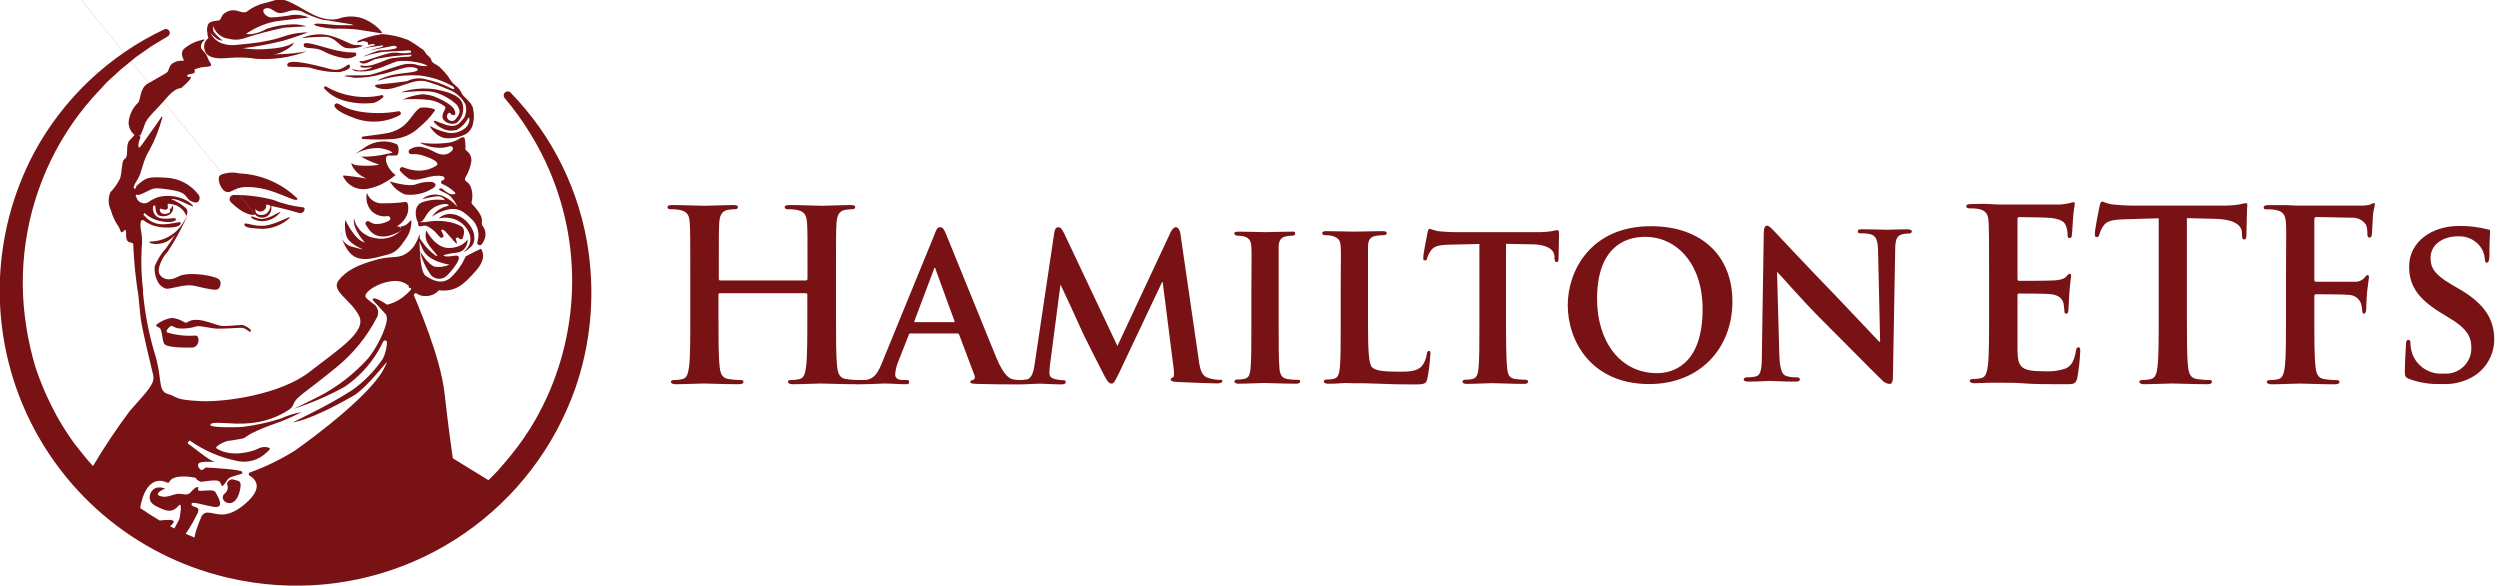 <svg version="1.2" xmlns="http://www.w3.org/2000/svg" viewBox="0 0 1507 353" width="1507" height="353">
	<style>
		.s0 { fill: #791215 } 
	</style>
	<g id="COMPANY_NAME">
		<path class="s0" d="m735.04 228.96q-0.86-0.01-1.72-0.09-0.86-0.08-1.71-0.23-0.85-0.15-1.69-0.36-0.83-0.22-1.65-0.5c-3.68-1.12-4.91-4.41-5.84-12.01l-10.9-75.01c-0.39-2.55-1.77-3.83-2.7-3.83-0.93 0-2.21 0.99-3.14 3l-32.11 68.63-32.05-67.75c-1.62-3.29-2.45-3.83-3.68-3.83-1.23 0-2.01 1.13-2.31 3.14l-11.83 79.28c-0.54 4.02-1.62 8.87-4.91 9.31q-0.99 0.19-1.99 0.28-1 0.09-2.01 0.09-1 0-2.01-0.09-1-0.09-1.99-0.28c-2.16-0.44-5.55-2.01-10.16-12.99-7.61-18.43-27.64-68.15-30.48-74.91-1.23-2.7-1.77-3.83-3.54-3.83-1.76 0-2.16 1.43-3.53 4.91l-31.27 76.43c-2.46 6.13-4.47 9.81-9.82 10.74h-3.53q-0.07-0.02-0.14-0.03-0.06-0.01-0.13-0.01-0.07 0-0.14 0.01-0.07 0.01-0.13 0.03-0.14-0.03-0.27-0.04-0.14-0.01-0.27-0.01-0.14 0-0.27 0.01-0.14 0.01-0.27 0.04-0.87-0.02-1.74-0.06-0.87-0.05-1.73-0.12-0.87-0.08-1.73-0.18-0.87-0.1-1.72-0.23c-4.08-0.59-4.91-3.73-5.31-7.7-0.68-6.18-0.68-17.45-0.68-30.59v-25.15c0-21.72 0-25.74 0.29-30.3 0.3-4.56 1.38-7.4 4.91-8.14q0.49-0.1 0.99-0.18 0.49-0.07 0.99-0.13 0.5-0.05 1-0.09 0.5-0.03 1-0.04c1.62 0 2.4-0.3 2.4-1.28 0-0.98-0.93-1.27-2.85-1.27-5.3 0-13.84 0.44-17.13 0.44-3.29 0-12.22-0.44-19.63-0.44-1.92 0-2.9 0.29-2.9 1.27 0 0.98 0.84 1.28 2.31 1.28q0.66-0.02 1.33 0.01 0.67 0.02 1.33 0.07 0.66 0.06 1.33 0.15 0.66 0.09 1.31 0.21c4.52 0.98 5.6 3.28 5.89 8.14 0.3 4.85 0.25 8.58 0.25 30.3v2.99c0 0.73-0.4 1.03-0.84 1.03h-51.79c-0.44 0-0.83-0.3-0.83-1.03v-2.99c0-21.72 0-25.74 0.24-30.3 0.25-4.56 1.38-7.4 4.91-8.14q0.49-0.1 0.98-0.18 0.49-0.07 0.98-0.13 0.49-0.05 0.98-0.09 0.5-0.03 0.99-0.04c1.62 0 2.45-0.3 2.45-1.28 0-0.98-0.93-1.27-2.84-1.27-5.3 0-13.89 0.44-17.13 0.44-3.24 0-12.23-0.44-19.64-0.44-1.91 0-2.85 0.29-2.85 1.27 0 0.98 0.84 1.28 2.31 1.28q0.67-0.02 1.33 0.01 0.67 0.02 1.33 0.07 0.67 0.06 1.33 0.15 0.66 0.09 1.31 0.21c4.47 0.98 5.6 3.28 5.84 8.14 0.25 4.85 0.3 8.58 0.3 30.3v25.15c0 13.14 0 24.51-0.69 30.45-0.54 4.11-1.23 7.25-3.93 7.84q-0.6 0.15-1.21 0.26-0.61 0.11-1.22 0.18-0.62 0.07-1.24 0.11-0.61 0.04-1.23 0.04c-1.62 0-2.16 0.39-2.16 1.13 0 0.73 0.93 1.42 2.7 1.42 5.44 0 13.99-0.44 17.13-0.44 3.14 0 12.37 0.44 21.2 0.44 1.62 0 2.7-0.44 2.7-1.42 0-0.99-0.68-1.13-2.16-1.13q-0.87-0.02-1.73-0.06-0.87-0.05-1.74-0.12-0.86-0.08-1.73-0.18-0.86-0.1-1.72-0.23c-4.07-0.59-4.91-3.73-5.3-7.7-0.69-6.18-0.69-17.45-0.69-30.59v-12.6c0-0.69 0.4-0.83 0.84-0.83h51.88q0.17-0.02 0.33 0.04 0.16 0.06 0.28 0.18 0.12 0.12 0.18 0.28 0.06 0.16 0.05 0.33v12.6c0 13.14 0 24.51-0.69 30.45-0.54 4.11-1.23 7.25-3.93 7.84q-0.6 0.15-1.21 0.26-0.61 0.11-1.22 0.18-0.62 0.08-1.24 0.11-0.62 0.04-1.24 0.04c-1.62 0-2.16 0.39-2.16 1.13 0 0.73 0.94 1.42 2.85 1.42 5.3 0 13.89-0.44 16.99-0.44 3.09 0 12.37 0.44 21.2 0.44q0.2 0.03 0.41 0.05 0.2 0.01 0.4 0.01 0.21 0 0.41-0.01 0.2-0.02 0.4-0.05 0.17 0.03 0.34 0.05 0.18 0.02 0.35 0.02 0.17 0 0.35-0.02 0.17-0.02 0.34-0.05c6.23 0 12.61-0.44 13.84-0.44 3.83 0 9.38 0.44 13.35 0.44 1.18 0 1.87-0.3 1.87-1.28 0-0.98-0.25-1.27-1.77-1.27h-1.77c-3.63 0-4.91-1.33-4.91-3.43q0.07-0.96 0.22-1.91 0.15-0.96 0.37-1.89 0.22-0.94 0.52-1.85 0.29-0.92 0.66-1.81l6.43-16.27c0-0.74 0.39-0.89 1.08-0.89h28.13q0.21-0.01 0.41 0.05 0.19 0.05 0.36 0.17 0.17 0.12 0.29 0.29 0.11 0.18 0.17 0.38l9.22 24.51q0.2 0.38 0.22 0.8 0.02 0.42-0.13 0.82-0.16 0.39-0.46 0.69-0.31 0.29-0.71 0.44c-1.22 0-1.47 0.54-1.47 1.27 0 0.74 1.33 0.83 3.54 0.98 9.81 0.3 18.75 0.3 22.97 0.3h3.63c3.83 0 9.53-0.45 11.83-0.45 2.31 0 7.61 0.45 12.67 0.45 1.76 0 2.84-0.3 2.84-1.43 0-1.12-0.83-1.12-1.91-1.12q-0.53-0.02-1.07-0.06-0.53-0.05-1.06-0.12-0.53-0.08-1.05-0.18-0.52-0.1-1.04-0.23c-2.01-0.44-3.68-1.28-3.68-3.58q0-0.72 0.03-1.44 0.03-0.72 0.08-1.44 0.06-0.72 0.14-1.43 0.08-0.72 0.19-1.43l6.23-47.75c3.98 8.43 11.05 23.73 11.98 25.98 1.37 3.44 10.9 22.02 13.74 27.61 1.92 3.72 3.24 6.12 4.91 6.12 1.67 0 2.02-1.12 4.91-6.86l25.68-54.27h0.39l6.67 52.56c0.4 3.43 0 4.9-0.54 4.9-0.54 0-1.37 0.73-1.37 1.27 0 0.54 0.69 1.33 3.53 1.42 4.91 0.3 21.75 0.89 24.55 0.89 1.76 0 3.14-0.44 3.14-1.42 0-0.99-0.74-0.74-1.82-0.74zm-160.27-34.76h-23.07c-0.44 0-0.69 0-0.44-0.83l11.58-30.74c0-0.4 0.25-1.13 0.69-1.13 0.44 0 0.39 0.73 0.54 1.13l11.29 30.88c0.1 0.44 0.1 0.69-0.59 0.69z"/>
		<path class="s0" d="m782.36 228.96q-0.77 0-1.54-0.03-0.76-0.02-1.53-0.08-0.77-0.05-1.54-0.14-0.76-0.08-1.52-0.19c-3.54-0.59-4.37-2.45-4.91-5.74-0.54-5.15-0.54-14.71-0.54-26.57v-21.43c0-18.43 0-21.86 0-25.74 0-3.87 1.23-5.98 4.52-6.57q0.43-0.09 0.87-0.16 0.44-0.07 0.88-0.12 0.45-0.05 0.89-0.07 0.44-0.03 0.89-0.04c1.23 0 1.91-0.29 1.91-1.47 0-1.17-0.98-0.98-2.45-0.98-4.61 0-12.37 0.3-15.37 0.3-2.99 0-11.58-0.3-16.05-0.3-1.91 0-2.84 0.3-2.84 0.98 0 0.69 0.68 1.47 1.91 1.47q0.55-0.01 1.09 0.02 0.55 0.03 1.09 0.1 0.54 0.07 1.08 0.17 0.53 0.11 1.06 0.25c2.6 0.88 3.83 2.31 4.07 6.42 0.25 4.12 0 7.31 0 25.74v21.23c0 11.72 0 21.43-0.54 26.43-0.39 3.58-1.08 5.29-3.53 5.88q-0.52 0.13-1.04 0.22-0.53 0.09-1.06 0.14-0.53 0.06-1.06 0.08-0.53 0.02-1.06 0c-1.47 0-1.92 0.69-1.92 1.28 0 0.59 0.84 1.27 2.31 1.27 4.91 0 12.96-0.44 15.66-0.44 2.7 0 11.44 0.44 19.29 0.44 1.38 0 2.31-0.44 2.31-1.27 0-0.84 0-1.08-1.33-1.08z"/>
		<path class="s0" d="m861.44 211.51c-0.93 0-1.22 0.73-1.37 1.86q-0.12 0.99-0.37 1.96-0.24 0.96-0.62 1.89-0.37 0.92-0.86 1.79-0.49 0.87-1.1 1.66c-2.99 3.24-7.65 3.39-14.03 3.39-9.23 0-13.85-0.69-15.91-2.55-2.06-1.87-2.55-9.81-2.55-25.6v-21.42c0-18.43 0-21.87 0-25.69 0-3.82 1.23-6.03 4.51-6.57q0.57-0.11 1.15-0.19 0.57-0.09 1.15-0.14 0.58-0.06 1.16-0.08 0.58-0.03 1.16-0.03c1.47 0 2.16-0.44 2.16-1.28 0-0.83-0.84-1.17-2.6-1.17-4.62 0-14.39 0.29-17.23 0.29-2.85 0-10.9-0.29-16.45-0.29-1.76 0-2.6 0.29-2.6 1.17 0 0.89 0.69 1.28 2.06 1.28q0.5-0.01 0.99 0.01 0.5 0.02 0.99 0.08 0.49 0.05 0.98 0.14 0.49 0.09 0.97 0.21c3.78 1.13 4.91 2.4 5.15 6.57 0.25 4.17 0 7.26 0 25.69v21.52c0 11.18 0 20.74-0.54 25.89-0.44 3.58-1.08 5.83-3.53 6.42q-0.52 0.13-1.04 0.22-0.53 0.09-1.06 0.14-0.53 0.06-1.06 0.08-0.53 0.02-1.06 0c-1.52 0-1.92 0.69-1.92 1.28 0 0.59 0.84 1.27 2.31 1.27 2.46 0 5.45 0 8.3-0.29 2.84-0.3 5.45 0 6.82 0 4.91 0 9.82 0 15.9 0.29 6.09 0.3 12.91 0.44 21.46 0.44 6.28 0 6.82-0.58 7.6-3.28q0.36-1.73 0.65-3.48 0.28-1.74 0.51-3.5 0.22-1.75 0.37-3.51 0.16-1.77 0.24-3.53c0.39-1.67 0.15-2.94-0.69-2.94z"/>
		<path class="s0" d="m938.71 138.8c-0.39 0-1.33 0-3.24 0.54q-1.01 0.16-2.03 0.27-1.01 0.12-2.03 0.19-1.02 0.07-2.04 0.11-1.03 0.03-2.05 0.02h-48.55q-1.5 0.01-3-0.02-1.5-0.03-2.99-0.11-1.5-0.07-3-0.19-1.49-0.11-2.99-0.27-0.62-0.15-1.24-0.31-0.61-0.16-1.23-0.34-0.61-0.18-1.22-0.37-0.61-0.2-1.21-0.4c-0.69 0-1.08 0.73-1.38 2.3-0.29 1.57-2.55 12.7-2.55 14.71 0 2.01 0 2.01 1.08 2.01 1.08 0 1.08-0.59 1.32-1.57q0.18-0.56 0.4-1.1 0.21-0.54 0.47-1.06 0.26-0.53 0.56-1.03 0.3-0.5 0.64-0.98c1.76-2.69 4.61-3.58 11.53-3.72l17.82-0.4v49.03c0 11.13 0 20.74-0.54 25.89-0.39 3.58-1.08 5.83-3.53 6.42q-0.52 0.13-1.05 0.22-0.52 0.09-1.05 0.15-0.53 0.05-1.06 0.07-0.53 0.02-1.07 0c-1.47 0-1.91 0.69-1.91 1.28 0 0.58 0.83 1.27 2.36 1.27 4.91 0 12.91-0.44 15.61-0.44 2.7 0 11.43 0.44 19.29 0.44 1.37 0 2.31-0.44 2.31-1.27 0-0.84-0.54-1.28-1.87-1.28q-0.77 0-1.54-0.02-0.77-0.03-1.54-0.09-0.76-0.05-1.53-0.13-0.76-0.09-1.53-0.2c-3.53-0.59-4.22-2.84-4.61-6.28-0.54-5.29-0.69-14.7-0.69-26.03v-49.12l15.07 0.29c10.75 0 13.89 3.82 14.14 6.96v1.33c0 1.81 0.44 2.4 1.37 2.4 0.94 0 0.94-0.69 1.08-2.01 0-3.14 0.3-12.11 0.3-14.71 0-2.6-0.44-2.45-1.08-2.45z"/>
		<path class="s0" d="m995.21 136.35c-36.33 0-50.17 26.86-50.17 47.6 0 21.57 14.14 47.56 49.09 47.56 30.88 0 50.17-21.87 50.17-49.71 0-27.85-18.9-45.45-49.09-45.45zm3.68 88.59c-22.58 0-36.18-19.61-36.18-44.71 0-30.01 15.61-37.46 28.96-37.46 19.3 0 34.66 16.57 34.66 43.44 0 34.56-18.9 38.73-27.44 38.73z"/>
		<path class="s0" d="m1149.79 138.21c-5.84 0-10.31 0.29-11.69 0.29-2.55 0-8.98-0.29-15.21-0.29-1.77 0-3 0-3 1.13 0 1.12 0.4 1.32 1.92 1.32q0.78-0.04 1.57-0.02 0.79 0.03 1.57 0.11 0.78 0.09 1.56 0.24 0.77 0.15 1.53 0.36c2.85 1.12 3.98 3.28 4.08 10.73l1.22 53.93h-0.54c-1.76-1.71-17.67-18.82-25.82-27.25-17.42-17.9-35.34-37.17-36.86-38.74-1.52-1.57-3.64-4.02-4.91-4.02-1.28 0-2.01 1.72-2.01 4.17l-1.13 72.02c0 10.54-0.54 13.83-3.64 14.71q-0.67 0.15-1.34 0.26-0.68 0.1-1.36 0.17-0.69 0.07-1.37 0.1-0.69 0.02-1.37 0.01c-1.08 0-1.92 0.59-1.92 1.32 0 0.74 1.08 1.28 2.7 1.28 6.14 0 11.83-0.44 12.96-0.44 2.16 0 7.76 0.44 15.46 0.44 1.67 0 2.75-0.3 2.75-1.28 0-0.98-0.69-1.32-2.06-1.32q-0.79 0.03-1.58-0.01-0.79-0.04-1.57-0.14-0.79-0.11-1.56-0.28-0.77-0.17-1.52-0.4c-2.31-0.89-3.83-3.73-4.08-13.14l-1.37-49.57h0.05c2.3 2.11 14.72 16.82 28.03 30 13.3 13.19 27.44 27.71 34.95 35.01q0.45 0.55 1 1 0.56 0.45 1.19 0.78 0.63 0.33 1.32 0.52 0.68 0.2 1.39 0.25c0.99 0 1.92-1.13 1.92-3.87l1.37-76.58c0-6.87 1.08-8.98 4.32-9.81q0.45-0.12 0.91-0.2 0.46-0.08 0.92-0.13 0.46-0.05 0.93-0.07 0.46-0.01 0.93 0.01c1.37 0 2.06-0.59 2.06-1.33 0-0.73-1.08-1.27-2.7-1.27z"/>
		<path class="s0" d="m1252.87 209.35c-0.98 0-1.23 0.59-1.52 2.16-0.93 5.83-2.55 8.87-6.09 10.59q-1.54 0.52-3.12 0.9-1.58 0.37-3.2 0.59-1.61 0.21-3.24 0.27-1.62 0.06-3.25-0.05c-13.84 0-16.05-2.16-16.3-12.01 0-4.17 0-17.31 0-22.16v-11.28c0-0.88 0-1.42 0.84-1.42 3.24 0 16.69 0 19.29 0.39 4.91 0.59 6.92 2.75 7.61 5.59q0.1 0.61 0.18 1.22 0.09 0.61 0.16 1.23 0.06 0.61 0.11 1.22 0.05 0.62 0.09 1.24c0 0.73 0.29 1.27 1.23 1.27 0.93 0 1.22-1.57 1.22-2.7 0-1.12 0.4-6.71 0.54-9.8 0.54-7.31 1.08-9.81 1.08-10.44 0-0.64-0.39-1.13-0.93-1.13-0.54 0-1.23 0.68-2.21 1.86-0.98 1.18-3.24 1.81-6.53 2.11-3.29 0.29-18.75 0.29-21.74 0.29-0.79 0-0.94-0.59-0.94-1.57v-35.44c0-1.03 0.25-1.42 0.94-1.42 2.75 0 16.98 0.24 19.34 0.53 6.77 0.89 8.15 2.6 9.08 5.15q0.2 0.59 0.35 1.2 0.15 0.61 0.26 1.22 0.1 0.62 0.16 1.24 0.05 0.62 0.06 1.25c0 1.27 0 2.01 1.23 2.01 1.23 0 1.23-0.89 1.33-1.57 0.29-1.72 0.54-8 0.68-9.47 0.44-6.57 1.08-8.28 1.08-9.26 0-0.98 0-1.28-0.78-1.28q-0.28 0.04-0.56 0.1-0.28 0.05-0.56 0.12-0.28 0.07-0.55 0.15-0.27 0.08-0.54 0.17-0.72 0.16-1.45 0.29-0.73 0.13-1.46 0.24-0.73 0.11-1.46 0.2-0.74 0.09-1.47 0.15c-2.56 0-29.46 0-33.97 0-1.92 0-4.91 0-8.59-0.29-3.68-0.29-7.32 0-11 0-2.01 0-2.99 0.29-2.99 1.28 0 0.98 0.83 1.32 2.3 1.32q0.67-0.02 1.34 0 0.66 0.01 1.33 0.06 0.66 0.05 1.32 0.13 0.66 0.09 1.32 0.2c4.51 1.03 5.59 3.29 5.84 8.14 0.24 4.85 0.29 8.58 0.29 30.3v25.15c0 13.14 0 24.51-0.69 30.45-0.53 4.12-1.22 7.25-3.92 7.84q-0.6 0.15-1.21 0.26-0.61 0.11-1.23 0.18-0.61 0.08-1.23 0.11-0.62 0.04-1.24 0.04c-1.62 0-2.16 0.44-2.16 1.13 0 0.68 0.93 1.42 2.7 1.42 2.75 0 6.28-0.3 9.37-0.3 3.1 0 6.29 0 7.76 0 4.08 0 8.3 0 14.14 0.45 5.84 0.44 13.35 0.44 23.51 0.44 5.2 0 6.38 0 7.36-3.73q0.36-1.96 0.65-3.93 0.29-1.98 0.51-3.96 0.22-1.98 0.37-3.97 0.16-1.98 0.24-3.97c0.1-1.33 0.1-2.7-1.08-2.7z"/>
		<path class="s0" d="m1353.8 122.47q-0.46 0.06-0.92 0.14-0.46 0.08-0.91 0.17-0.46 0.09-0.91 0.2-0.45 0.11-0.9 0.23-1.16 0.18-2.34 0.32-1.17 0.14-2.35 0.23-1.18 0.09-2.37 0.14-1.18 0.04-2.36 0.04h-54q-1.7 0-3.4-0.05-1.71-0.05-3.41-0.14-1.7-0.09-3.39-0.23-1.7-0.13-3.39-0.31-0.75-0.15-1.5-0.32-0.74-0.18-1.47-0.4-0.73-0.21-1.45-0.46-0.72-0.25-1.43-0.54c-0.83 0-1.22 0.83-1.67 2.7-0.44 1.86-2.84 14.17-2.84 16.42 0 2.26 0.29 2.31 1.22 2.31 0.94 0 1.23-0.54 1.53-1.72q0.18-0.66 0.42-1.29 0.24-0.64 0.53-1.26 0.29-0.61 0.63-1.2 0.34-0.59 0.72-1.15c2.02-3.14 5.31-3.88 13.16-4.12l20.27-0.59v58.59c0 13.14 0 24.51-0.68 30.44-0.4 4.12-1.23 7.26-3.93 7.85q-0.6 0.15-1.21 0.26-0.61 0.11-1.23 0.18-0.61 0.08-1.23 0.11-0.62 0.04-1.24 0.04c-1.62 0-2.16 0.39-2.16 1.13 0 0.73 0.93 1.42 2.7 1.42 5.45 0 14.04-0.44 17.13-0.44 3.83 0 12.37 0.44 21.35 0.44 1.48 0 2.61-0.44 2.61-1.42 0-0.99-0.69-1.13-2.21-1.13q-0.87-0.02-1.74-0.06-0.87-0.05-1.73-0.12-0.87-0.08-1.73-0.18-0.87-0.1-1.72-0.23c-4.08-0.59-4.91-3.73-5.31-7.7-0.68-6.18-0.68-17.45-0.68-30.59v-58.69l17.13 0.44c12.12 0.3 15.76 4.27 16.05 8v1.56c0 2.16 0.39 2.85 1.47 2.85 1.08 0 1.08-0.84 1.23-2.26 0-3.72 0.39-13.58 0.39-16.57 0.35-2.16 0.25-3.04-0.73-3.04z"/>
		<path class="s0" d="m1430.86 122.47c-0.68 0-1.32 0.59-2.16 0.88q-0.68 0.16-1.38 0.27-0.7 0.12-1.4 0.19-0.7 0.07-1.4 0.11-0.71 0.03-1.41 0.02c-3.09 0-30.73 0-35.88 0-1.92 0-4.91 0-8.55-0.29h-11.04c-2.01 0-3.09 0.29-3.09 1.42 0 1.13 0.93 1.13 2.3 1.13q0.67-0.02 1.34 0 0.66 0.03 1.33 0.08 0.66 0.06 1.32 0.15 0.66 0.09 1.32 0.21c4.46 0.98 5.54 3.28 5.84 8.14 0.29 4.85 0 8.58 0 30.3v25.15c0 13.73 0 24.51-0.64 30.44-0.54 4.12-1.23 7.26-3.98 7.85q-0.6 0.15-1.21 0.26-0.61 0.11-1.22 0.18-0.62 0.07-1.24 0.11-0.62 0.04-1.24 0.04c-1.52 0-2.06 0.39-2.06 1.12 0 0.74 0.93 1.43 2.85 1.43 5.15 0 13.74-0.45 17.28-0.45 3.53 0 12.07 0.45 20.66 0.45 2.02 0 3-0.45 3-1.43 0-0.98-0.54-1.12-2.31-1.12q-0.86-0.02-1.71-0.07-0.86-0.04-1.71-0.12-0.85-0.07-1.7-0.17-0.85-0.1-1.7-0.23c-4.08-0.59-4.91-3.73-5.3-7.85-0.69-6.03-0.69-16.71-0.69-30.44v-11.57c0-1.03 0.29-1.28 0.98-1.28 2.31 0 16.69 0 20.13 0.39q1.12 0.07 2.18 0.45 1.06 0.37 1.98 1.02 0.91 0.65 1.62 1.53 0.7 0.87 1.14 1.91 0.18 0.54 0.32 1.09 0.14 0.55 0.25 1.11 0.1 0.56 0.17 1.13 0.07 0.56 0.09 1.13c0 0.98 0.25 1.96 1.08 1.96 0.84 0 1.33-1.42 1.33-2.7 0-1.27 0.29-7.55 0.54-10.44 0.44-4.41 1.13-7.99 1.13-8.82 0-0.84-0.3-1.33-0.84-1.33-0.54 0-1.08 0.59-1.76 1.47q-0.53 0.64-1.2 1.14-0.66 0.5-1.42 0.83-0.76 0.33-1.58 0.48-0.82 0.15-1.65 0.1c-1.91 0-3.82 0-6.13 0h-17.38c-0.83 0-0.98-0.44-0.98-1.27v-35.74c0-1.57 0.44-2.01 1.23-2.01l20.96 0.44q1.3-0.12 2.59 0.12 1.29 0.23 2.48 0.79 1.18 0.56 2.18 1.42 0.99 0.85 1.73 1.93 0.22 0.66 0.38 1.33 0.16 0.67 0.26 1.36 0.1 0.68 0.13 1.37 0.04 0.69 0.02 1.38c0 1.57 0.44 2.31 1.37 2.31 0.93 0 1.23-0.88 1.37-2.01 0.15-1.13 0.54-10.15 0.64-11.57 0.44-3.73 1.13-5.44 1.13-6.42 0-0.98-0.15-0.79-0.69-0.79z"/>
		<path class="s0" d="m1482.65 174.34l-4.91-2.84c-10.7-6.28-12.61-10.59-12.61-15.98 0-8.29 7.75-13.05 16.3-13.05q1.89-0.13 3.76 0.18 1.87 0.32 3.61 1.06 1.75 0.75 3.26 1.89 1.52 1.14 2.72 2.61 0.68 0.85 1.22 1.8 0.54 0.94 0.94 1.96 0.39 1.02 0.63 2.08 0.23 1.06 0.3 2.15c0 1.42 0.44 2.16 1.23 2.16 0.78 0 1.52-1.27 1.52-3.87 0-9.56 0.39-13 0.39-14.71 0-1.72-0.54-1.28-1.62-1.57q-2.08-0.52-4.2-0.91-2.11-0.39-4.25-0.64-2.14-0.26-4.28-0.37-2.15-0.11-4.3-0.09c-16.54 0-30.14 9.56-30.14 24.51 0 10.74 4.61 18.88 18.75 27.61l6.92 4.26c10.6 6.57 11.83 11.87 11.83 17.16 0.03 2.13-0.39 4.25-1.23 6.21-0.84 1.96-2.08 3.73-3.64 5.18-1.56 1.46-3.41 2.57-5.43 3.27-2.02 0.69-4.16 0.96-6.29 0.78-2.02 0.19-4.05 0.05-6.02-0.42-1.96-0.47-3.84-1.26-5.55-2.34-1.71-1.08-3.23-2.43-4.51-4.01-1.27-1.57-2.27-3.34-2.97-5.24q-0.23-0.76-0.41-1.54-0.19-0.77-0.32-1.56-0.14-0.79-0.22-1.58-0.09-0.8-0.13-1.59c0-0.89 0-2.01-1.22-2.01-1.23 0-1.48 1.27-1.48 3.13 0 1.87-0.68 9.57-0.68 16.14 0 2.74 0.39 3.28 2.3 4.16q2.35 0.89 4.77 1.53 2.42 0.65 4.89 1.04 2.47 0.4 4.97 0.54 2.51 0.14 5.01 0.03 2.61 0.18 5.22-0.04 2.61-0.22 5.15-0.85 2.55-0.62 4.96-1.63 2.42-1.01 4.65-2.38 2.83-1.84 5.11-4.32 2.27-2.49 3.84-5.47 1.58-2.98 2.35-6.26 0.76-3.28 0.67-6.65c-0.29-11.08-5.2-20.35-20.86-29.52z"/>
	</g>
	<g id="ILLUSTRATION">
		<path class="s0" d="m276.91 143.9q0.22 0.23 0.54 0.33 0.31 0.09 0.63 0.03 0.32-0.07 0.57-0.28 0.25-0.22 0.37-0.52c0.73-2.21 1.42-5.74-0.94-7.02q-0.53-0.28-1.08-0.55-0.55-0.26-1.11-0.5-0.56-0.24-1.13-0.46-0.57-0.21-1.14-0.4l-1.82-0.49q-1.34-0.31-2.69-0.51-1.36-0.2-2.73-0.3-1.37-0.1-2.74-0.09-1.37 0-2.74 0.12l-3.24 0.39-1.42 0.24h-0.84-1.12-0.3-0.64-0.88-0.3-0.24c0 4.91 2.8 0.94 5.64 2.51q0.75 0.35 1.46 0.78 0.7 0.42 1.36 0.92 0.67 0.49 1.28 1.05 0.61 0.55 1.16 1.17 0.29 0.36 0.59 0.7 0.3 0.35 0.61 0.69 0.32 0.34 0.64 0.66 0.32 0.33 0.66 0.64 0.33 0.3 0.78 0.32 0.44 0.01 0.79-0.25 0.35-0.28 0.45-0.71 0.09-0.43-0.11-0.83l-1.22-2.4c0 0 0-2.6 3.78 1.81 3.14 3.49 4.91 5.89 5.59 5.89 0.69 0 0 0 0-0.54q-0.06-0.3-0.13-0.59-0.08-0.29-0.16-0.58-0.09-0.29-0.19-0.57-0.09-0.29-0.2-0.57 0.11-0.35 0.4-0.57 0.3-0.22 0.67-0.24 0.37-0.02 0.68 0.18 0.31 0.2 0.46 0.54z"/>
		<path class="s0" d="m279.26 151.89c0 0 1.28 0 4.62-3.09q0.36-0.36 0.67-0.77 0.31-0.41 0.56-0.85 0.25-0.45 0.43-0.93 0.19-0.48 0.3-0.98 0.1-0.71 0.12-1.42 0.02-0.72-0.05-1.43-0.07-0.71-0.22-1.41-0.16-0.7-0.39-1.38-0.59-1.53-1.46-2.92-0.86-1.39-1.97-2.6-1.11-1.21-2.42-2.19-1.32-0.98-2.79-1.7-0.73-0.34-1.49-0.59-0.76-0.25-1.55-0.41-0.79-0.15-1.59-0.21-0.8-0.06-1.6-0.02-0.86 0.07-1.68 0.28-0.83 0.21-1.61 0.56-0.78 0.35-1.48 0.83-0.71 0.48-1.32 1.08 0.76-0.21 1.53-0.33 0.78-0.13 1.57-0.18 0.78-0.05 1.57-0.02 0.78 0.03 1.56 0.14 2.16 0.24 4.15 1.07 2 0.84 3.69 2.2 1.68 1.36 2.91 3.14 1.23 1.78 1.92 3.83 0.34 1.21 0.33 2.46 0 1.24-0.34 2.45-0.35 1.2-1.01 2.26-0.66 1.06-1.58 1.9-0.17 0.17-0.33 0.33-0.17 0.15-0.34 0.31-0.17 0.15-0.35 0.3-0.18 0.15-0.36 0.29z"/>
		<path class="s0" d="m261.3 110.02l-0.74-0.3h-0.25q-1.19-0.1-2.39-0.07-1.2 0.04-2.39 0.2-1.19 0.17-2.36 0.47-1.16 0.3-2.28 0.73c-4.91 1.86-15.37-1.57-15.91-1.72q0.78 1.34 1.76 2.53 0.99 1.19 2.16 2.2 1.18 1 2.5 1.8 1.32 0.8 2.76 1.37 1.99 0.25 4 0.19 2.01-0.06 3.98-0.44 1.97-0.38 3.85-1.07 1.89-0.69 3.64-1.68c1.67-0.78 4.66-2.79 1.67-4.21z"/>
		<path class="s0" d="m267.92 72.81c2.06 2.06 6.58 2.55 8.1 0.63q0.93-0.96 1.61-2.11 0.69-1.15 1.08-2.43 0.4-1.27 0.49-2.61 0.09-1.33-0.14-2.65c-0.68-4.9-5.79-7.75-16.73-9.81q-2.54-0.37-5.11-0.44-2.57-0.08-5.13 0.13-2.55 0.21-5.07 0.7-2.52 0.5-4.97 1.28c-1.63 0.52 7.07-0.64 13.16-0.54q0.85-0.01 1.7 0.02 0.85 0.03 1.7 0.11 0.85 0.08 1.69 0.21 0.85 0.12 1.68 0.3 1.89 0.54 3.71 1.31 1.81 0.76 3.52 1.74 1.71 0.97 3.3 2.13 1.58 1.17 3.02 2.51c0.93 1.82 2.46 3.63 0.64 6.48-1.82 2.84-2.85 3.53-4.66 2.99q-0.56-0.14-1.01-0.48-0.45-0.35-0.73-0.84-0.28-0.49-0.34-1.06-0.06-0.56 0.11-1.1c0.54-1.03 1.43-1.82 1.97-0.89 0.54 0.94 2.5 1.52 2.84 0.54 0.35-0.98 0-3.92-4.32-6.57q-0.83-0.52-1.67-1-0.85-0.49-1.72-0.95-0.86-0.45-1.75-0.87-0.88-0.42-1.78-0.8-0.93-0.43-1.91-0.76-0.97-0.34-1.97-0.57-1-0.24-2.02-0.37-1.02-0.13-2.05-0.17h-1.08q-1.46 0.16-2.91 0.44-1.44 0.27-2.86 0.66-1.42 0.39-2.8 0.89-1.38 0.49-2.72 1.1 2.04-0.16 4.09-0.22 2.04-0.06 4.09-0.01 2.05 0.04 4.09 0.19 2.04 0.14 4.08 0.38 1.24 0.2 2.45 0.55 1.2 0.34 2.36 0.84 1.15 0.5 2.24 1.13 1.08 0.64 2.08 1.41c0.78 1.17-1.23 3.33-1.23 4.21 0 0.89-1.23 2.26 0.88 4.37z"/>
		<path class="s0" d="m284.66 123.11q-0.13-0.14-0.22-0.3-0.09-0.16-0.14-0.34-0.05-0.18-0.06-0.37-0.01-0.18 0.03-0.36 0.29-1.14 0.4-2.3 0.11-1.16 0.04-2.33-0.07-1.17-0.32-2.31-0.24-1.14-0.66-2.23-0.21-0.5-0.49-0.97-0.29-0.47-0.64-0.88-0.35-0.42-0.75-0.78-0.41-0.36-0.87-0.66-0.26-0.16-0.44-0.4-0.18-0.25-0.26-0.54-0.07-0.3-0.03-0.6 0.04-0.3 0.19-0.57 0.69-1.12 1.27-2.3 0.58-1.19 1.04-2.42 0.47-1.24 0.81-2.51 0.34-1.27 0.56-2.57 0.11-0.95-0.04-1.89-0.15-0.94-0.54-1.81-0.4-0.87-1.01-1.6-0.62-0.73-1.4-1.27c-1.03-1.08-0.54-1.62-0.54-1.62q0-0.68-0.02-1.37-0.02-0.68-0.08-1.36-0.05-0.68-0.14-1.36-0.09-0.68-0.21-1.35c0-0.83-0.68-1.03-1.17-1.03q-0.2 0.03-0.39 0.08-0.19 0.05-0.37 0.12-0.19 0.07-0.37 0.15-0.18 0.09-0.35 0.19-0.99 0.68-2.08 1.21-1.08 0.53-2.22 0.91-1.15 0.38-2.34 0.6-1.18 0.22-2.39 0.27-1.93 0.21-3.88 0.29-1.94 0.08-3.88 0.05-1.95-0.04-3.89-0.2-1.93-0.16-3.86-0.43 1.05 0.6 2.15 1.08 1.11 0.49 2.26 0.86 1.15 0.37 2.33 0.62 1.19 0.25 2.39 0.38 1.13 0.18 2.28 0.22 1.14 0.04 2.28-0.05 1.14-0.09 2.26-0.32 1.13-0.23 2.21-0.59 0.5-0.13 0.99 0.06 0.47 0.2 0.74 0.65 0.25 0.45 0.19 0.96-0.08 0.52-0.44 0.88-0.47 0.54-1.02 0.98-0.56 0.44-1.19 0.76-0.63 0.32-1.31 0.51-0.69 0.2-1.39 0.25c-4.91 0-5.89-2.74-13.31-4.56q-0.93-0.19-1.88-0.2-0.96-0.01-1.89 0.18-0.94 0.18-1.82 0.54-0.88 0.37-1.67 0.9c-0.32 0.17-0.56 0.45-0.69 0.78-0.14 0.33-0.15 0.7-0.04 1.04 0.11 0.33 0.34 0.62 0.64 0.81 0.31 0.19 0.67 0.27 1.02 0.22q1.03-0.06 2.05-0.02 1.03 0.05 2.04 0.2 1.02 0.16 2.01 0.42 0.99 0.26 1.95 0.62c10.56 3.58 6.97 5.74 6.97 5.74q-1.5 0.94-3.15 1.6-1.65 0.66-3.4 1.01-1.74 0.35-3.51 0.39-1.78 0.03-3.54-0.25-0.8-0.12-1.6-0.29-0.8-0.16-1.59-0.38-0.79-0.21-1.56-0.48-0.77-0.26-1.53-0.57c-0.34-0.18-0.74-0.23-1.12-0.12-0.37 0.1-0.7 0.34-0.9 0.67-0.2 0.34-0.26 0.74-0.18 1.12 0.08 0.38 0.31 0.71 0.63 0.93q0.54 0.62 1.12 1.2 0.58 0.57 1.21 1.11 0.62 0.53 1.28 1.02 0.66 0.49 1.35 0.93c4.91 2.06 10.99-1.81 17.18-1.81q0.41-0.01 0.82 0 0.41 0.02 0.81 0.07 0.41 0.05 0.81 0.13 0.4 0.08 0.8 0.19 0.41 0.09 0.67 0.41 0.26 0.33 0.27 0.74-0.01 0.42-0.27 0.75-0.26 0.32-0.67 0.41-0.43 0.01-0.75 0.3-0.32 0.3-0.38 0.72-0.05 0.43 0.18 0.79 0.24 0.36 0.65 0.49 1.08 0.46 2.1 1.01 1.02 0.56 1.99 1.21 0.96 0.66 1.86 1.4 0.89 0.75 1.71 1.58c0.55 0.55-0.39 1.22-2.45 0.93-2.06-0.3-5.4-3.58-5.94-3.58-0.54 0-1.43 0.39-1.43 0.78 0 0.4 4.91 2.26 6.73 3.83q0.66 0.69 1.26 1.43 0.61 0.74 1.15 1.52 0.55 0.78 1.04 1.6 0.49 0.82 0.92 1.67c0.28 0.57-1.42-1.37-2.9-2.59l-0.44-0.35-0.78-0.59-0.74-0.49-1.13-0.68-0.93-0.54q-1.65-1.02-3.53-1.49-1.88-0.46-3.81-0.32-1.93 0.14-3.72 0.86-1.79 0.73-3.28 1.98 1.18-0.33 2.37-0.61 1.18-0.28 2.38-0.51 1.2-0.22 2.41-0.4 1.2-0.17 2.42-0.3 0.64-0.01 1.26 0.15 0.62 0.15 1.18 0.46 0.57 0.31 1.03 0.76 0.46 0.44 0.8 0.99h-0.3q-1.69-0.25-3.39-0.3-1.71-0.05-3.41 0.11-1.7 0.17-3.37 0.53-1.67 0.37-3.28 0.93c-4.91 2.06-4.17 7.5-3.19 10.69 0.44 1.42 0.79 1.27 1.42 1.27 3.64 0 3.15-5.88 9.58-9.21q0.76-0.43 1.58-0.75 0.82-0.33 1.67-0.54 0.85-0.22 1.72-0.33 0.87-0.1 1.75-0.1 0.2 0.05 0.4 0.11 0.19 0.06 0.38 0.13 0.2 0.07 0.38 0.16 0.19 0.09 0.36 0.19c0.12 0.07 0.4 0.39-3.33 1.42q-1.05 0.44-2.02 1.03-0.96 0.59-1.84 1.31-0.87 0.73-1.63 1.57-0.76 0.84-1.39 1.78 1.17-0.84 2.42-1.55 1.25-0.71 2.57-1.27 1.31-0.57 2.69-1 1.37-0.42 2.78-0.69c5.55-0.74 8.44 0.73 14.73 7.21q1.03 1.29 1.71 2.8 0.69 1.51 0.98 3.14 0.3 1.63 0.19 3.28-0.12 1.65-0.63 3.23c-0.12 0.36-0.11 0.75 0.03 1.1 0.15 0.35 0.42 0.63 0.77 0.79 0.34 0.16 0.73 0.18 1.09 0.07 0.37-0.11 0.67-0.36 0.86-0.69q0.27-0.35 0.51-0.73 0.24-0.38 0.44-0.77 0.21-0.4 0.39-0.81 0.18-0.4 0.33-0.82 0.36-1.01 0.45-2.07 0.09-1.07-0.1-2.12-0.19-1.05-0.64-2.02-0.45-0.97-1.13-1.79-0.08-0.1-0.13-0.22-0.06-0.12-0.1-0.24-0.03-0.13-0.05-0.26-0.02-0.13-0.02-0.26v-2.94c-0.39-3.04-4.27-7.35-5.79-8.92z"/>
		<path class="s0" d="m218.54 82.37q-0.24 0.06-0.4 0.26-0.15 0.2-0.15 0.45 0 0.25 0.15 0.45 0.16 0.19 0.4 0.26 2.34 0.15 4.68 0.23 2.35 0.08 4.7 0.08 2.34 0 4.69-0.08 2.34-0.08 4.68-0.23 2.18-0.19 4.3-0.75 2.12-0.56 4.11-1.47 1.99-0.92 3.79-2.16 1.8-1.24 3.36-2.78 1.31-1.06 2.54-2.21 1.24-1.15 2.39-2.38 1.15-1.23 2.21-2.53 1.07-1.31 2.04-2.69 0.1-0.13 0.13-0.31 0.03-0.17-0.03-0.33-0.06-0.16-0.19-0.28-0.13-0.11-0.3-0.15-0.98-0.33-1.99-0.55-1.01-0.21-2.04-0.32-1.03-0.1-2.06-0.1-1.03 0.01-2.06 0.13c-6.04 3.24-6.77 13.73-22.48 15.74z"/>
		<path class="s0" d="m217.41 94.33q0.04 0.01 0.09 0.02 0.04 0.01 0.08 0.01 0.05 0 0.09-0.01 0.04-0.01 0.08-0.02l-0.73-0.39z"/>
		<path class="s0" d="m233.95 93.74h0.54 0.64q0.29 0.03 0.59 0.04 0.29 0.02 0.59 0.02 0.29 0 0.59-0.02 0.29-0.01 0.59-0.04h0.39q0.12 0.01 0.23 0.01 0.12 0.01 0.24 0.01 0.11 0 0.23-0.01 0.12 0 0.23-0.01 0.09-0.01 0.18-0.04 0.08-0.02 0.16-0.06 0.08-0.04 0.16-0.09 0.07-0.04 0.14-0.1c1.28-1.08 1.08-5.89-0.44-6.62q-2.22-0.95-4.61-1.34-2.38-0.38-4.79-0.17-2.41 0.2-4.69 0.98-2.29 0.79-4.32 2.1l-7.21 4.9q1.74-1.09 3.63-1.9 1.89-0.81 3.88-1.32 2-0.51 4.04-0.71 2.05-0.2 4.1-0.09c7.12 1.32 7.51 2.79 7.51 2.79l-2.84 0.59q-1.97 0.48-3.96 0.83-2 0.35-4.01 0.57-2.01 0.23-4.04 0.32-2.02 0.09-4.04 0.05 1.21 0.7 2.46 1.34 1.24 0.63 2.52 1.2 1.28 0.58 2.59 1.08 1.3 0.5 2.64 0.94c3.58 0.63-13.21 1.86-15.32-0.25-2.11-2.11 0.49 5.79 8.2 8.78 1.08 0.39-14.73-2.55-14.04-1.42q0.89 2.01 2.38 3.63 1.49 1.61 3.41 2.67 1.94 1.06 4.1 1.44 2.17 0.38 4.34 0.05 1.7-0.26 3.35-0.7 1.66-0.45 3.25-1.07 1.6-0.61 3.12-1.4 1.52-0.79 2.95-1.73l0.64-0.39q0.55-0.36 1.09-0.73 0.53-0.37 1.06-0.76 0.53-0.38 1.05-0.79 0.51-0.4 1.02-0.81-0.89-0.63-1.68-1.38-0.78-0.76-1.45-1.62-0.67-0.85-1.2-1.8-0.54-0.95-0.92-1.97-0.19-0.42-0.31-0.86-0.13-0.44-0.19-0.89-0.06-0.46-0.06-0.92 0-0.45 0.07-0.91 0.03-0.24 0.13-0.47 0.1-0.23 0.27-0.42 0.16-0.19 0.37-0.32 0.21-0.14 0.45-0.21z"/>
		<path class="s0" d="m229.44 20.69q-1.8 0.28-3.58 0.67-1.77 0.39-3.52 0.9-1.75 0.5-3.46 1.12-1.71 0.61-3.38 1.33c-0.25 0 0 0.74 0.24 0.88l2.85-0.73c0.78-0.25 3.83 0.59 3.24 1.37-0.25 0.34 0 0.83 0.39 0.74l2.8-0.5c0.29 0 1.57 0.79 0.88 0.79-0.68 0-7.26 2.06-7.8 2.21l4.56-0.98 7.81-1.13q0.18 0 0.31 0.13 0.13 0.13 0.13 0.31 0 0.18-0.13 0.31-0.13 0.13-0.31 0.13l-1.57 0.44q-0.75 0.19-1.49 0.39-0.75 0.21-1.48 0.44-0.74 0.22-1.47 0.47-0.73 0.25-1.45 0.52c2.25-0.64 11.58-2.31 13.35-2.75 1.77-0.44 3.93 0.44 2.16 1.47q-1.21 0.29-2.43 0.5-1.22 0.21-2.45 0.36-1.23 0.14-2.46 0.21-1.24 0.06-2.48 0.06c-1.03 0-9.82 3.68-9.82 3.68q0.35-0.05 0.69-0.11 0.35-0.06 0.69-0.15 0.33-0.09 0.67-0.19 0.33-0.11 0.65-0.24c1.57-0.64 5.65-1.28 7.66-1.82 2.01-0.53 14.73-0.78 16.45-1.12 1.71-0.35 2.65 0.78 1.91 1.32q-1.04 0.19-2.09 0.29-1.05 0.09-2.11 0.09-1.05 0-2.1-0.09-1.06-0.1-2.09-0.29-0.85-0.03-1.69 0.01-0.84 0.04-1.67 0.16-0.83 0.11-1.65 0.31-0.82 0.19-1.62 0.45c-0.74 0-11.44 3.78-13.4 4.12q-0.23 0.05-0.45 0.07-0.23 0.02-0.46 0.02-0.23 0-0.46-0.02-0.22-0.02-0.45-0.07-0.16-0.06-0.31 0-0.16 0.07-0.24 0.22-0.07 0.15-0.03 0.31 0.05 0.16 0.19 0.26 0.18 0.11 0.36 0.21 0.18 0.1 0.38 0.18 0.19 0.09 0.38 0.16 0.2 0.07 0.4 0.13c2.06 0.54 5.55-1.81 7.36-2.45 1.82-0.64 10.07-1.81 10.75-1.86l10.95-1.03q0.11-0.01 0.21 0.04 0.1 0.04 0.17 0.13 0.07 0.09 0.08 0.2 0.02 0.11-0.02 0.22c0 0.29-0.68 0.68-2.26 0.73-3.04 0-7.51 0.59-9.81 0.93-2.31 0.35-8.69 3.63-12.96 4.32q-0.65 0.11-1.3 0.17-0.65 0.06-1.3 0.06-0.66 0-1.31-0.06-0.65-0.06-1.3-0.17-0.17-0.06-0.33 0.02-0.17 0.08-0.23 0.25-0.06 0.17 0.02 0.33 0.08 0.17 0.25 0.23 0.11 0.07 0.23 0.13 0.12 0.07 0.25 0.12 0.12 0.06 0.25 0.1 0.12 0.05 0.25 0.09 0.73 0.06 1.47 0.06 0.73 0.01 1.47-0.04 0.73-0.05 1.46-0.15 0.72-0.11 1.44-0.26-0.07 0.07-0.14 0.14-0.07 0.07-0.13 0.15-0.07 0.07-0.14 0.15-0.06 0.07-0.13 0.15-0.8 0.36-1.62 0.63-0.83 0.28-1.69 0.47-0.85 0.19-1.72 0.29-0.87 0.11-1.74 0.13-0.64 0-1.27-0.07-0.63-0.07-1.25-0.21-0.62-0.14-1.22-0.35-0.6-0.22-1.17-0.5 0.2 0.28 0.45 0.52 0.25 0.24 0.53 0.44 0.28 0.2 0.59 0.35 0.31 0.16 0.64 0.26 1.52 0.17 3.06 0.19 1.53 0.02 3.06-0.12 1.52-0.14 3.03-0.42 1.5-0.29 2.97-0.73c4.23-1.23 9.38-3.73 13.11-4.9q1.42-0.15 2.84-0.18 1.43-0.04 2.85 0.02 1.42 0.07 2.84 0.25 1.41 0.17 2.81 0.45c1.18 0 7.71 1.86 6.38 2.4q-0.93 0.02-1.86-0.04-0.93-0.06-1.85-0.21-0.92-0.15-1.82-0.38-0.91-0.23-1.78-0.55-1.01-0.16-2.04-0.21-1.02-0.05-2.04 0.02-1.03 0.07-2.03 0.25-1.01 0.18-1.99 0.48c-2.31 0.54-15.81 5.4-19.05 5.93-3.24 0.54-14.73 0-14.97 0.54-0.25 0.54 1.77 0.3 5.99 1.23q2.04 0 4.08-0.13 2.04-0.13 4.07-0.4 2.02-0.27 4.02-0.68 2.01-0.41 3.98-0.95c1.62 0 11.04-3.33 14.72-4.07 3.69-0.73 8.3 0.35 6.93 1.72-1.38 1.37-8.59 1.47-14.44 2.65-5.84 1.17-12.17 4.51-7.9 3.23q2.92-0.9 5.9-1.53 2.99-0.63 6.02-0.97 3.04-0.35 6.09-0.41 3.05-0.06 6.09 0.17 2.55 0.3 5.06 0.86 2.51 0.56 4.95 1.36 2.45 0.81 4.8 1.84 2.35 1.04 4.58 2.31 0.09 0.03 0.17 0.07 0.08 0.04 0.15 0.09 0.08 0.05 0.14 0.11 0.07 0.06 0.13 0.12c0.64 0.69 0.93 2.11-1.08 1.03q-1.89-0.98-3.85-1.82-1.96-0.85-3.98-1.56-2.01-0.7-4.07-1.27-2.06-0.56-4.15-0.99h0.2q-1.36-0.35-2.76-0.45-1.4-0.1-2.8 0.05-1.4 0.15-2.74 0.55-1.35 0.4-2.6 1.03c-1.23 0.39-18.36 2.21-18.85 2.21-0.49 0-1.92 1.66 3.63 2.5 5.55 0.83 9.82-1.62 18.07-4.02q0.97-0.32 1.97-0.52 1-0.19 2.01-0.28 1.02-0.08 2.04-0.04 1.02 0.04 2.03 0.2 1.74 0.49 3.46 1.04 1.72 0.55 3.43 1.16 1.7 0.61 3.37 1.29 1.68 0.68 3.33 1.41 1.68 0.58 3.21 1.45 1.54 0.88 2.89 2.02 1.35 1.15 2.46 2.52 1.11 1.38 1.95 2.94 0.32 0.98 0.44 2.01 0.12 1.03 0.05 2.06-0.08 1.04-0.35 2.04-0.27 1-0.73 1.93c-3.63 4.56-5.45 6.57-12.52 3.97l-4.91-1.91q-0.2-0.13-0.44-0.09-0.24 0.04-0.38 0.24-0.14 0.2-0.1 0.44 0.05 0.24 0.24 0.38 0.5 0.58 1.07 1.1 0.57 0.52 1.19 0.98 0.62 0.45 1.28 0.84 0.66 0.39 1.36 0.71 1.03 0.53 2.14 0.85 1.11 0.31 2.26 0.4 1.15 0.09 2.3-0.05 1.14-0.14 2.24-0.51 1.05-0.62 2-1.37 0.95-0.76 1.78-1.64 0.84-0.89 1.54-1.88 0.7-0.99 1.26-2.07 0.08-0.11 0.21-0.15 0.13-0.04 0.26 0 0.13 0.04 0.22 0.15 0.08 0.11 0.09 0.24 0.05 0.88-0.12 1.74-0.17 0.86-0.55 1.65-0.38 0.79-0.94 1.46-0.57 0.67-1.28 1.18-1.04 0.8-2.21 1.38-1.18 0.57-2.44 0.91-1.27 0.33-2.57 0.41-1.31 0.08-2.6-0.1-1.43-0.28-2.84-0.68-1.4-0.39-2.77-0.9-1.37-0.5-2.69-1.11-1.33-0.61-2.6-1.33c-1.18-0.88 3.24 6.96 9.82 7.31q1.29 0.07 2.58-0.01 1.29-0.08 2.56-0.3 1.27-0.23 2.5-0.61 1.24-0.38 2.42-0.9l1.42-0.68q0.91-0.54 1.68-1.27 0.76-0.73 1.35-1.61 0.58-0.87 0.96-1.86 0.38-0.99 0.53-2.03 0.25-1.01 0.37-2.04 0.12-1.04 0.12-2.08 0-1.04-0.12-2.07-0.12-1.03-0.37-2.05c-0.34-4.16-6.33-7.55-6.97-9.8q-0.31-0.65-0.7-1.26-0.38-0.61-0.84-1.18-0.45-0.56-0.96-1.07-0.52-0.51-1.08-0.95l-1.48-1.33q-0.41-0.43-0.79-0.9-0.38-0.46-0.73-0.94-0.35-0.49-0.67-1-0.32-0.5-0.6-1.03-0.5-0.65-1.01-1.28-0.51-0.63-1.05-1.24-0.53-0.62-1.08-1.21-0.56-0.6-1.13-1.17c-2.12-2.45-4.23-2.8-5.31-3.88-1.08-1.07-0.63-1.61-1.17-2.4q-0.23-0.28-0.48-0.55-0.24-0.28-0.5-0.53-0.26-0.26-0.53-0.51-0.27-0.24-0.56-0.47c-1.08-0.98-1.32-2.01-2.2-2.89q-0.19-0.19-0.39-0.36-0.2-0.18-0.42-0.33-0.21-0.16-0.44-0.29-0.23-0.13-0.47-0.25-0.91-0.67-1.83-1.31-0.93-0.65-1.87-1.26-0.95-0.61-1.91-1.2-0.97-0.58-1.95-1.13-1.93-0.78-3.91-1.4-1.99-0.62-4.02-1.07-2.02-0.45-4.09-0.73-2.06-0.28-4.13-0.38z"/>
		<path class="s0" d="m227.67 155.03l4.91-1.28c5.89-1.22 8.05-3.97 12.07-9.8q0.88-1.24 1.54-2.61 0.66-1.37 1.08-2.83 0.42-1.46 0.59-2.96 0.17-1.51 0.08-3.03l-2.3 2.31q-0.43 0.38-0.91 0.68-0.48 0.3-1.01 0.52-0.52 0.21-1.08 0.33-0.56 0.12-1.13 0.13v1.38q-0.02-0.28-0.13-0.53-0.12-0.24-0.31-0.43-0.2-0.19-0.45-0.3-0.26-0.11-0.53-0.12h-0.93q0.96-0.54 1.82-1.23 0.87-0.68 1.62-1.48 0.76-0.81 1.39-1.71 0.62-0.91 1.11-1.9 0.4-0.86 0.65-1.77 0.25-0.91 0.33-1.85 0.09-0.94 0.02-1.88-0.08-0.94-0.32-1.86-0.07-0.26-0.23-0.49-0.16-0.22-0.39-0.37-0.23-0.15-0.5-0.2-0.27-0.06-0.55-0.01-1.58 0.22-3.17 0.38-1.59 0.15-3.19 0.25-1.6 0.1-3.2 0.14-1.6 0.03-3.2 0.01-1.61 0.2-3.19-0.13-1.59-0.34-2.97-1.18-1.39-0.84-2.42-2.09-1.02-1.26-1.58-2.78-0.34 1.41-0.33 2.87 0.01 1.45 0.36 2.86 0.35 1.4 1.03 2.69 0.68 1.28 1.64 2.37 0.95 0.95 2.1 1.65 1.14 0.7 2.43 1.11 1.28 0.41 2.62 0.51 1.34 0.09 2.67-0.13 0.53-0.03 0.96 0.27 0.42 0.31 0.56 0.82 0.13 0.51-0.08 0.99-0.23 0.48-0.71 0.71-0.94 0.54-1.94 0.93-1.01 0.4-2.06 0.65-1.06 0.25-2.13 0.34-1.08 0.1-2.16 0.04-0.47-0.07-0.93-0.21-0.46-0.13-0.9-0.32-0.44-0.18-0.86-0.42-0.41-0.23-0.8-0.52c-0.28-0.21-0.63-0.31-0.99-0.29-0.35 0.03-0.68 0.18-0.93 0.43-0.25 0.25-0.4 0.58-0.43 0.93-0.02 0.36 0.08 0.71 0.29 0.99q0.74 1.19 1.62 2.45c5.65 8.04 15.51 3.24 18.51 1.52q0.17-0.1 0.32-0.25 0.14-0.15 0.23-0.33 0.1-0.18 0.15-0.38 0.04-0.21 0.03-0.41v0.88q-1.49 1.48-3.3 2.55-1.81 1.06-3.83 1.64-2.03 0.58-4.13 0.64-2.1 0.05-4.15-0.42-2.33-0.32-4.44-1.34-2.12-1.02-3.82-2.63-1.7-1.62-2.83-3.68-1.13-2.06-1.57-4.36c-1.13 6.72 6.57 14.71 6.57 14.71-6.38-1.57-11.78-13.68-11.78-13.68q-0.17 1.2-0.23 2.4-0.05 1.21 0.02 2.41 0.07 1.2 0.25 2.4 0.19 1.19 0.5 2.35c1.43 4.91 9.82 8.09 9.82 8.09 0 0 1.62 0.79-6.19-1.42q-1-0.22-1.92-0.66-0.93-0.44-1.73-1.08-0.81-0.64-1.45-1.44-0.64-0.8-1.08-1.72 0.38 1.21 0.88 2.37 0.5 1.16 1.12 2.27 0.62 1.11 1.35 2.14 0.73 1.04 1.56 1.99c4.66 4.81 10.94 3.78 16.59 2.41z"/>
		<path class="s0" d="m208.28 60.89q2.09 0.54 4.22 0.88 2.14 0.34 4.29 0.49 2.16 0.14 4.32 0.08 2.16-0.06 4.3-0.32 0.74-0.26 1.45-0.6 0.71-0.33 1.38-0.73 0.68-0.41 1.31-0.87 0.63-0.46 1.21-0.99 0.25-0.18 0.32-0.47 0.07-0.3-0.06-0.57-0.14-0.27-0.42-0.4-0.28-0.11-0.57-0.03-2.04 0.46-4.11 0.73-2.07 0.28-4.16 0.36-2.09 0.08-4.17-0.04-2.09-0.11-4.16-0.41-2.21-0.31-4.38-0.83-2.18-0.52-4.29-1.25-2.11-0.73-4.15-1.66-2.03-0.93-3.96-2.05-0.28-0.2-0.62-0.16-0.34 0.05-0.56 0.31-0.2 0.28-0.17 0.62 0.05 0.34 0.32 0.55 1.27 1.37 2.72 2.52 1.46 1.16 3.07 2.1 1.6 0.93 3.33 1.62 1.73 0.69 3.54 1.12z"/>
		<path class="s0" d="m205.58 139.24q-0.05 0.54-0.03 1.09 0.03 0.55 0.12 1.09 0.09 0.54 0.26 1.06 0.16 0.53 0.39 1.02-0.18-0.51-0.31-1.04-0.13-0.52-0.23-1.06-0.09-0.54-0.14-1.08-0.05-0.54-0.06-1.08z"/>
		<path class="s0" d="m211.77 70.45q3.47 1.54 7.19 2.27 3.73 0.72 7.53 0.59 3.79-0.14 7.46-1.12 3.67-0.99 7.02-2.77 0.42-0.23 0.59-0.68 0.16-0.46-0.01-0.91-0.18-0.44-0.61-0.66-0.43-0.22-0.9-0.1-3 0.55-6.04 0.83-3.03 0.27-6.08 0.27-3.05 0-6.09-0.27-3.04-0.28-6.04-0.83c-10.75-2.11-11.83-6.13-13.79-4.31-1.97 1.81 3.43 5.39 9.77 7.69z"/>
		<path class="s0" d="m204.89 43.44c2.95-0.69 7.02-1.77 5.89-4.17-0.54-1.22-1.91 0.93-5.69 2.35-3.78 1.43-7.07-0.58-16.59-2.64-9.53-2.06-16.3-2.75-15.22 0.88 0.25 0.98 11.83 0 14.73 1.27q2.04 0.64 4.13 1.1 2.09 0.46 4.22 0.75 2.12 0.29 4.25 0.4 2.14 0.12 4.28 0.06z"/>
		<path class="s0" d="m207.94 28.78q1.38 0.28 2.78 0.34 1.41 0.06 2.8-0.08 1.4-0.15 2.76-0.51 1.36-0.37 2.65-0.93-0.38-0.11-0.78-0.2-0.4-0.09-0.8-0.14-0.4-0.06-0.8-0.08-0.4-0.03-0.81-0.02h-1.23c-3.38 0-6.87-3.28-15.41-5.64q-1.59-0.4-3.21-0.61-1.63-0.21-3.27-0.21-1.64 0-3.26 0.21-1.63 0.21-3.22 0.61-0.44 0.12-0.88 0.24-0.44 0.13-0.88 0.27-0.43 0.14-0.87 0.3-0.43 0.15-0.85 0.32l-0.94 0.34c0 0 7.66-0.83 13.9-0.83 6.23 0 8.19 4.9 12.32 6.62z"/>
		<path class="s0" d="m194.44 30.64q1.63 0.89 3.34 1.62 1.7 0.73 3.47 1.31 1.76 0.57 3.57 0.98 1.82 0.41 3.66 0.65 0.73 0.04 1.47-0.03 0.73-0.07 1.45-0.25 0.72-0.17 1.4-0.45 0.68-0.27 1.32-0.64 0.39-0.17 0.58-0.55 0.18-0.38 0.07-0.79-0.11-0.4-0.46-0.64-0.36-0.23-0.78-0.18-1.87-0.02-3.73-0.18-1.86-0.16-3.71-0.45-1.85-0.29-3.67-0.71-1.83-0.42-3.61-0.96c-12.08-3.53-15.76-4.32-15.76-2.26-0.3 3.04 6.18 0.79 11.39 3.53z"/>
		<path class="s0" d="m176.91 246.66h0.25z"/>
		<path class="s0" d="m169.06 127.91c-0.44-0.78-5.84 3.88-11.34 4.07-2.8 0-6.04-2.11-6.38-1.32-0.35 0.78 3.04 2.6 6.58 2.7q1.6-0.04 3.16-0.41 1.57-0.38 3.01-1.09 1.44-0.7 2.7-1.7 1.26-1 2.27-2.25z"/>
		<path class="s0" d="m174.85 131.15c0.34-1.37-8.59 4.22-15.41 4.9-6.83 0.69-12.52-2.79-12.13-0.59 0.4 2.21 6.34 2.21 11.05 2.5q2.28-0.06 4.52-0.54 2.24-0.47 4.35-1.35 2.12-0.87 4.04-2.11 1.92-1.24 3.58-2.81z"/>
		<path class="s0" d="m141.03 289.17q-0.51-0.19-1.05-0.18-0.54 0-1.04 0.19-0.51 0.19-0.92 0.54-0.41 0.35-0.67 0.82c-0.3 0.44-0.49 0.83-0.59 0.93q0.37 0.73 0.49 1.54 0.12 0.81-0.03 1.62-0.16 0.81-0.56 1.52-0.41 0.71-1.03 1.25-0.43 0.27-0.74 0.66-0.31 0.4-0.47 0.87-0.16 0.48-0.16 0.98 0.01 0.5 0.19 0.97 0.26 0.57 0.68 1.03 0.41 0.46 0.94 0.78 0.54 0.32 1.14 0.47 0.6 0.15 1.22 0.13c3.43 0 5.64-4.12 6.43-8.88 0.78-4.75-0.79-4.36-3.83-5.24z"/>
		<path class="s0" d="m135.58 115.31c3.78 1.87 4.91-2.25 12.13-2.55 16.59-0.73 31.22 10.69 31.66 7.01q-3.5-3.43-7.56-6.17-4.06-2.74-8.55-4.69-4.5-1.96-9.27-3.06-4.78-1.11-9.67-1.32-1.4-0.34-2.84-0.45-1.44-0.11-2.88 0-1.43 0.11-2.84 0.45-1.4 0.33-2.73 0.88c-2.8 1.42-0.1 8.53 2.55 9.9z"/>
		<path class="s0" d="m123.16 26.82q-0.13 0.7-0.12 1.42 0.02 0.72 0.17 1.42 0.15 0.7 0.43 1.35 0.29 0.66 0.7 1.25 0.42 0.46 0.9 0.84 0.48 0.39 1.02 0.69 0.54 0.31 1.12 0.53 0.58 0.22 1.18 0.34c6.04 1.62 12.32-1.32 25.77 0.79q3.89 0.27 7.79 0.13 3.89-0.15 7.75-0.72 3.86-0.57 7.63-1.55 3.77-0.99 7.41-2.37-1.82 0.34-3.65 0.62-1.84 0.27-3.68 0.48-1.84 0.21-3.69 0.35-1.85 0.14-3.7 0.21c-2.21 0-4.03 0.25-5.5 0.25q0.72-0.08 1.42-0.22 0.71-0.15 1.4-0.35 0.69-0.2 1.36-0.47 0.67-0.26 1.32-0.58c5.94-2.94 6.82-4.9 6.87-5.39 0.05-0.49-2.95 2.79-13.94 3.53q-2.09 0.22-4.18 0.31-2.1 0.1-4.2 0.06-2.1-0.04-4.19-0.2-2.09-0.17-4.17-0.47 3.1-0.37 6.19-0.85 3.08-0.47 6.15-1.04 3.07-0.57 6.12-1.24 3.06-0.67 6.08-1.43c3.73-1.12 7.12-2.25 9.82-3.18l4.91-1.77h0.64q-1.66-0.04-3.32 0.04-1.66 0.09-3.3 0.31-1.65 0.21-3.27 0.56-1.63 0.34-3.22 0.81-2.69 0.95-5.43 1.73-2.75 0.79-5.54 1.4-2.78 0.61-5.6 1.06-2.82 0.44-5.66 0.71c-7.76 0.69-11.79 1.91-16.99 0q-1.15-0.39-2.2-1-1.05-0.61-1.96-1.42-0.9-0.8-1.62-1.78-0.73-0.97-1.24-2.07 0.45 0.51 0.92 0.99 0.47 0.49 0.97 0.95 0.5 0.46 1.02 0.89 0.52 0.44 1.07 0.84 0.39 0.2 0.8 0.35 0.4 0.16 0.82 0.27 0.42 0.12 0.85 0.2 0.43 0.08 0.87 0.11-0.78-0.59-1.52-1.24-0.73-0.64-1.43-1.33-0.7-0.69-1.35-1.42-0.65-0.73-1.25-1.5-0.13-0.43-0.19-0.88-0.07-0.45-0.07-0.91 0-0.45 0.07-0.9 0.06-0.45 0.19-0.89c0.08-0.29 0 0 0 0q0.03 0.47 0.14 0.92 0.11 0.46 0.29 0.89 0.19 0.43 0.43 0.83 0.25 0.4 0.56 0.75 0.66 0.94 1.51 1.72 0.84 0.78 1.83 1.36 0.99 0.58 2.08 0.94 1.1 0.36 2.24 0.49 1.05 0.3 2.14 0.45 1.08 0.15 2.18 0.15 1.1 0 2.18-0.15 1.09-0.15 2.14-0.45 3.06-1.02 6.16-1.95 3.09-0.93 6.21-1.76 3.12-0.83 6.26-1.57 3.14-0.74 6.31-1.39c5.3-0.39 13.3-0.78 13.3-0.78q-0.94-0.31-1.91-0.55-0.96-0.23-1.94-0.38-0.98-0.16-1.97-0.23-0.99-0.08-1.99-0.07-2.03 0.02-4.06 0.2-2.03 0.18-4.04 0.52-2.01 0.33-3.99 0.81-1.97 0.49-3.91 1.12-1.1 0.65-2.26 1.18-1.15 0.54-2.36 0.96-1.2 0.42-2.45 0.72-1.24 0.3-2.5 0.47c-2.85 0-2.85-0.34-2.85-0.34q1.96-1.34 4.04-2.48 2.08-1.14 4.26-2.06 2.18-0.93 4.44-1.64 2.27-0.7 4.59-1.18c8.69-1.27 20.47-2.35 20.47-2.35q-1.15-0.51-2.36-0.87-1.2-0.37-2.44-0.57-1.25-0.21-2.51-0.25-1.25-0.04-2.51 0.07-1.65 0.31-3.31 0.56-1.67 0.26-3.34 0.45-1.67 0.2-3.34 0.34-1.68 0.14-3.36 0.22c-3.24-0.59-5.99-4.31-3.24-5.39 2.75-1.08 4.91 1.32 6.53 2.06 1.62 0.73 2.31 1.12 6.33 0q1.04-0.44 2.13-0.7 1.1-0.26 2.22-0.32 1.13-0.06 2.24 0.07 1.12 0.13 2.2 0.46 1.61 0.84 3.27 1.59 1.65 0.76 3.34 1.43 1.69 0.66 3.41 1.25 1.73 0.58 3.48 1.07h1.13c5.49 0.98 15.66 2.55 15.66 2.55l1.47 0.59h-7.37c-5.49 0-14.72-1.62-16.24-0.69-1.52 0.93 4.91 2.21 11.14 2.8q1.84-0.06 3.69-0.06 1.84 0.01 3.68 0.07 1.84 0.06 3.68 0.18 1.84 0.12 3.68 0.3c8.39 1.27 13.2 2.2 14.23 2.2 1.03 0 0.25-0.93 0.25-0.93q-1.23-1.44-2.65-2.7-1.41-1.26-2.99-2.32-1.57-1.05-3.28-1.89-1.7-0.83-3.5-1.42-1.71-0.47-3.47-0.67-1.76-0.2-3.53-0.12-1.77 0.08-3.5 0.44-1.74 0.36-3.39 0.98-0.93 0.19-1.86 0.28-0.94 0.1-1.87 0.1-0.94 0-1.88-0.1-0.93-0.09-1.86-0.28-0.58-0.12-1.16-0.26-0.57-0.14-1.14-0.31-0.58-0.16-1.14-0.35-0.56-0.19-1.12-0.4c-5.2-2.01-11.63-6.27-14.73-7.75l-2.6-1.27q-1.14-0.55-2.37-0.86-1.22-0.31-2.48-0.38-1.27-0.07-2.52 0.1-1.25 0.18-2.45 0.6c-1.67 0.44-3.29 0.88-4.91 1.37q-1.37 0.3-2.71 0.74-1.34 0.45-2.62 1.04-1.28 0.58-2.49 1.31-1.21 0.72-2.34 1.57c-2.3 2.26-5.74-0.34-8.49-0.34q-0.95-0.03-1.89 0.15-0.93 0.18-1.81 0.56-0.88 0.37-1.66 0.92-0.77 0.55-1.41 1.26c-1.03 1.62-0.98 2.65-2.02 3.14-1.03 0.49-5.59 0-6.82 2.69q-0.2 0.59-0.33 1.2-0.12 0.61-0.17 1.23-0.04 0.62 0 1.25 0.04 0.62 0.16 1.23 0.04 0.41 0.1 0.81 0.06 0.41 0.14 0.82 0.07 0.4 0.16 0.8 0.09 0.4 0.19 0.8-0.48 0.32-0.89 0.74-0.4 0.41-0.71 0.9-0.31 0.48-0.52 1.03-0.2 0.54-0.29 1.11z"/>
		<path class="s0" d="m102.25 197.04c1.33-1.32 1.77 0 4.91 0.89q1.44 0.13 2.89 0.12 1.45-0.01 2.89-0.16 1.44-0.15 2.86-0.45 1.42-0.3 2.8-0.74c2.55-0.49 8.54 1.42 12.96 1.42 4.41 0 10.65-0.44 13.74-0.54 3.09-0.1 4.91 3.14 5.89 2.16 0.98-0.98-3.68-3.87-5.45-3.87-1.77 0-7.75 0.68-11.24 0.68-3.48 0-11.19-4.07-16.54-3.72q-0.65-0.04-1.3 0.04-0.64 0.07-1.27 0.24-0.62 0.18-1.21 0.45-0.59 0.28-1.13 0.64-0.22 0.15-0.47 0.23-0.25 0.08-0.51 0.08-0.27 0-0.52-0.08-0.25-0.08-0.46-0.23-0.85-0.54-1.76-0.97-0.9-0.44-1.85-0.77-0.95-0.33-1.93-0.54-0.98-0.22-1.97-0.32-1.25 0.21-2.45 0.56-1.21 0.36-2.37 0.86-1.15 0.5-2.23 1.14-1.09 0.64-2.08 1.41c-0.67 0.51-0.4 1.23 1.47 1.91 1.86 0.69 1.72 7.01 2.94 9.56 1.23 2.55 11.49 2.5 16.64 2.5 5.16 0 5.16-7.79 2.11-7.25q-2.12 0.14-4.25 0.1-2.13-0.05-4.25-0.28-2.11-0.23-4.2-0.66-2.09-0.42-4.13-1.02c-0.94-1.18 0.14-2.06 1.47-3.39z"/>
		<path class="s0" d="m93.27 160.52q-0.14 1.4-0.03 2.8 0.1 1.41 0.45 2.78 0.34 1.36 0.92 2.65 0.57 1.29 1.36 2.45 0.36 0.45 0.77 0.84 0.41 0.39 0.87 0.73 0.46 0.33 0.96 0.6 0.5 0.28 1.03 0.48c2.7 1.18 11.09-3.28 18.55-1.37 7.47 1.91 12.62 2.7 13.36 1.72q0.53-0.49 0.88-1.12 0.35-0.63 0.49-1.34 0.14-0.71 0.05-1.42-0.09-0.72-0.39-1.37c-1.43-2.7-19-5.59-24.94-2.3-5.94 3.28-10.06 1.42-11.58-1.67-1.53-3.09 2.3-10.69 4.9-13.04q1.53-2.29 2.96-4.64 1.43-2.35 2.78-4.75 1.35-2.4 2.6-4.84 1.25-2.45 2.42-4.94l1.17-2.31q0.05-0.08 0.09-0.16 0.04-0.09 0.07-0.18 0.04-0.08 0.07-0.17 0.04-0.09 0.07-0.17l-1.52 2.55-0.79 1.22q-1.56 2.78-3.8 5.05-2.24 2.26-4.99 3.85-2.77 1.59-5.85 2.4-3.08 0.8-6.27 0.76c0.54 2.16 7.26 1.77 10.7 0q0.69-0.41 1.34-0.87 0.66-0.46 1.27-0.97 0.62-0.51 1.2-1.07 0.57-0.56 1.1-1.16c-2.01 3.19-4.03 6.23-5.3 7.9q-1.12 1.21-2.12 2.52-1 1.31-1.87 2.7-0.88 1.39-1.63 2.86-0.74 1.47-1.35 3z"/>
		<path class="s0" d="m183.59 126.2c0-0.69 0-1.23-1.03-1.23q-2.29-0.25-4.56-0.66-2.27-0.4-4.5-0.96-2.24-0.56-4.43-1.27-2.19-0.71-4.33-1.57-2.9-0.76-5.84-1.32-2.94-0.57-5.92-0.95-2.97-0.37-5.96-0.55-2.99-0.18-5.99-0.17c-0.51-0.02-1.02 0.12-1.45 0.4-0.43 0.28-0.77 0.68-0.97 1.15-0.2 0.47-0.26 0.99-0.16 1.49 0.1 0.5 0.35 0.96 0.71 1.32 3.88 3.78 9.82 8.48 14.73 7.5-2346.99-2894.64-2346.99-2894.64-2346.99-2894.64 2347.14 2894.82 2347.31 2894.99 2347.48 2895.14q0.26 0.24 0.55 0.43 0.3 0.19 0.62 0.34 0.31 0.15 0.65 0.25 0.52 0.18 1.06 0.25 0.55 0.07 1.1 0.04 0.54-0.04 1.08-0.17 0.53-0.13 1.03-0.36 0.27-0.12 0.53-0.28 0.26-0.16 0.49-0.34 0.24-0.19 0.45-0.4 0.21-0.21 0.39-0.45 0.16-0.22 0.3-0.45 0.14-0.23 0.27-0.47 0.12-0.24 0.23-0.49 0.1-0.25 0.19-0.5 0.11-0.38 0.18-0.77 0.07-0.39 0.1-0.79 0.03-0.4 0.02-0.79-0.01-0.4-0.06-0.79c7.71 1.67 13.6 3.28 16.49 4.17q0.57 0.21 1.17 0.17 0.6-0.05 1.12-0.36 0.52-0.31 0.85-0.82 0.33-0.5 0.4-1.1zm-20.67-1.08q-0.11 0.4-0.27 0.79-0.16 0.39-0.36 0.76-0.2 0.37-0.43 0.72-0.24 0.35-0.51 0.67-0.15 0.16-0.31 0.3-0.16 0.15-0.33 0.28-0.17 0.13-0.36 0.24-0.18 0.11-0.37 0.21-0.41 0.17-0.83 0.29-0.42 0.11-0.86 0.17-0.44 0.06-0.87 0.05-0.44 0-0.88-0.07l-0.88-0.24q-0.33-0.13-0.61-0.33-0.29-0.2-0.51-0.47-0.22-0.28-0.36-0.6-0.14-0.32-0.19-0.66c0-0.49 0-1.03-0.25-1.52 0.41 0.69 1.03 1.24 1.78 1.54 0.75 0.3 1.58 0.35 2.35 0.13 0.78-0.22 1.46-0.69 1.94-1.34 0.48-0.65 0.73-1.44 0.71-2.24-0.02-0.81 0-0.35 0-0.5l1.76 0.35q0.21 0.05 0.37 0.18 0.17 0.12 0.27 0.3 0.1 0.18 0.13 0.39 0.03 0.2-0.03 0.4z"/>
		<path class="s0" d="m354.86 152.33q-0.93-6.8-2.4-13.51-1.46-6.71-3.46-13.28-2-6.57-4.51-12.96-2.52-6.39-5.54-12.56-1.49-3.07-3.11-6.07-1.62-3-3.36-5.93-1.73-2.94-3.59-5.8-1.86-2.86-3.83-5.64-1.97-2.77-4.05-5.46-2.07-2.69-4.25-5.31-2.17-2.61-4.44-5.14-2.27-2.53-4.64-4.97-0.33-0.31-0.74-0.48-0.42-0.17-0.88-0.17-0.45 0-0.87 0.17-0.42 0.17-0.75 0.48-0.35 0.3-0.57 0.72-0.21 0.42-0.25 0.88-0.04 0.47 0.1 0.92 0.13 0.45 0.43 0.81 2.13 2.51 4.16 5.11 2.03 2.59 3.96 5.26 1.92 2.67 3.75 5.41 1.82 2.74 3.54 5.55 1.73 2.77 3.34 5.61 1.61 2.84 3.11 5.74 1.5 2.91 2.88 5.87 1.39 2.95 2.65 5.97c5.03 11.89 8.68 24.32 10.88 37.05 2.19 12.72 2.93 25.66 2.18 38.55-0.75 12.89-2.97 25.65-6.62 38.04-3.65 12.38-8.71 24.31-15.08 35.55q-1.59 2.77-3.29 5.48-1.7 2.71-3.5 5.35-1.81 2.64-3.72 5.2-1.91 2.56-3.92 5.05c-2.65 3.38-5.5 6.52-8.3 9.81l-4.46 4.6-1.28 1.23-21.01-12.94q-0.11-0.07-0.2-0.16-0.09-0.1-0.16-0.2-0.07-0.11-0.11-0.23-0.05-0.12-0.07-0.25c-0.39-2.79-2.41-16.42-4.91-38.68-2.5-22.26-16.49-53.93-18.6-59.32l0.59-0.59 0.54-0.59q0.67 0.53 1.43 0.92 0.76 0.4 1.57 0.65 0.82 0.25 1.67 0.35 0.85 0.1 1.71 0.04 1.09-0.01 2.15-0.25 1.07-0.24 2.07-0.68 0.99-0.45 1.87-1.1 0.88-0.64 1.61-1.45c10.56 1.13 15.22-3.87 22.14-11.57 6.92-7.7 3.98-12.16 3.29-13.34q-0.04-0.02-0.09-0.04-0.05-0.01-0.1-0.01-0.06 0-0.11 0.01-0.05 0.02-0.09 0.04l-3.78 1.82-5.16 2.69q-0.79 1.82-1.76 3.55-0.97 1.72-2.12 3.34-1.14 1.62-2.45 3.11-1.3 1.5-2.75 2.85c-5.49 4.46-10.99 1.47-15.07-1.23-2.25-1.52-3.09-8.58-3.43-14.7 0-2.5-0.25-4.91-0.3-6.62v0.39q0.2 0.63 0.43 1.25 0.22 0.62 0.47 1.24 0.24 0.61 0.51 1.21 0.27 0.61 0.56 1.2c3.38 7.7 16.05 9.32 16.2 9.32q-1.04 0.47-2.12 0.79-1.09 0.32-2.21 0.48-1.12 0.16-2.26 0.16-1.13 0-2.25-0.16c-3.83-0.93-8.69-8.82-8.98-9.31q0.42 1.77 1.01 3.5 0.58 1.73 1.32 3.4 0.73 1.67 1.61 3.27 0.88 1.6 1.9 3.11c0.48 0.86 1.15 1.59 1.96 2.16 0.8 0.56 1.72 0.93 2.69 1.09 0.97 0.16 1.97 0.11 2.91-0.17 0.95-0.27 1.82-0.76 2.55-1.41 2.45-2.11 12.08-13.43 4.91-12.26-7.17 1.18-6.63-0.39-6.63-0.39q0.97-0.26 1.94-0.48 0.98-0.22 1.96-0.39 0.98-0.18 1.97-0.32 0.99-0.14 1.99-0.23 0.6-0.07 1.19-0.22 0.59-0.16 1.15-0.41 0.55-0.25 1.06-0.59 0.51-0.33 0.96-0.74 0.58-0.61 1.03-1.32 0.45-0.71 0.74-1.49 0.3-0.78 0.44-1.61 0.13-0.82 0.1-1.66-0.57 0.79-1.26 1.48-0.69 0.68-1.49 1.25-0.79 0.56-1.67 0.98-0.88 0.43-1.81 0.7-0.63 0.2-1.26 0.34-0.64 0.15-1.29 0.25-0.65 0.1-1.3 0.15-0.65 0.05-1.31 0.05c-8.34 0-13.5-10.55-13.5-10.55q-0.25 0.71-0.38 1.45-0.12 0.74-0.12 1.5 0 0.75 0.12 1.49 0.13 0.74 0.38 1.45c1.04 3.97 9.38 11.08 5.55 9.22q-1.27-0.92-2.45-1.96-1.18-1.03-2.26-2.16-1.08-1.14-2.05-2.37-0.97-1.22-1.83-2.54l-0.98-1.32q-0.02-0.09-0.04-0.18-0.01-0.09-0.01-0.19 0-0.09 0.01-0.18 0.02-0.09 0.04-0.18 0-1.03 0-1.33c-0.39-1.27-1.13 5.84-6.82 10.25-5.7 4.41-8.59 2.11-17.77 4.26l-1.77 0.49c-10.55 2.9-17.92 6.28-22.63 12.51-4.71 6.22 7.85 11.81 12.47 21.32 4.61 9.51-12.37 20.01-29.8 33.64-17.42 13.63-50.9 18.48-66.41 17.65-15.52-0.84-12.47-2.26-19.05-4.27-6.58-2.01-2.85-8.73-8.35-25.74q-1.21-4.2-2.24-8.46-1.02-4.25-1.84-8.55-0.82-4.29-1.45-8.62-0.62-4.33-1.04-8.69c-0.28-2.9 0-1.86 0-2.16q-0.41-3.21-0.67-6.43-0.26-3.23-0.37-6.46-0.11-3.24-0.07-6.48 0.04-3.23 0.22-6.46c0.98-8.73-1.47-11.38-0.54-15.89q0.06-0.3 0.26-0.53 0.2-0.23 0.49-0.33 0.29-0.1 0.59-0.04 0.3 0.06 0.53 0.26 0.97 0.77 2.04 1.39 1.06 0.63 2.2 1.12 1.14 0.48 2.33 0.81 1.19 0.33 2.41 0.51c4.66 0.88 13.84 0.68 13.21-2.6 0-1.03-8.4 1.91-13.36 0.83q-1.15-0.19-2.25-0.57-1.1-0.38-2.13-0.94-1.02-0.57-1.93-1.3-0.91-0.73-1.69-1.6l-1.13-1.13 0.64-1.08q0.8 0.75 1.67 1.4 0.87 0.66 1.82 1.21 0.94 0.55 1.93 0.99 1 0.44 2.04 0.77c6.19 1.91 12.13 1.17 11.44-0.88-0.34-1.03-5.99 0.83-10.06-0.54q-0.57-0.21-1.09-0.54-0.51-0.32-0.94-0.76-0.42-0.43-0.74-0.95-0.32-0.51-0.52-1.09c-0.84-2.3-0.49-4.31 0.64-4.16 1.13 0.14-0.84 6.56 4.91 6.56 6.77 0 6.62-6.07 5.89-6.17-0.74-0.1-0.45 1.22-0.74 1.47-0.29 0.24-0.54-0.3-0.83 0.34-0.3 0.64 0 0 0 1.08 0 1.08-0.4 1.23-1.53 1.62q-0.47 0.19-0.98 0.26-0.5 0.07-1.01 0.01-0.51-0.06-0.99-0.24-0.48-0.18-0.89-0.47c-0.94-0.89-0.94-2.16-0.59-2.45 0.34-0.3 2.45 1.02 3.97 0.44 1.52-0.59 0-3.24 0.89-3.44q0.55 0.03 1.11 0.1 0.55 0.07 1.1 0.17 0.55 0.11 1.09 0.25 0.54 0.14 1.07 0.32h0.24l2.46 1.37q0.66 0.48 1.25 1.05 0.59 0.57 1.08 1.23 0.5 0.65 0.88 1.37 0.39 0.73 0.66 1.5 0.32-0.51 0.48-1.08 0.17-0.58 0.17-1.18 0-0.59-0.17-1.17-0.16-0.57-0.48-1.08-1-0.89-2.07-1.69-1.07-0.81-2.2-1.52-1.14-0.7-2.33-1.31-1.19-0.61-2.43-1.12c2.9-0.78 11.14 3.97 12.71 4.36 1.58 0.4-1.42-2.15-2.6-2.99q-1.61-0.95-3.36-1.64-1.75-0.68-3.58-1.1-1.83-0.41-3.7-0.53-1.87-0.13-3.74 0.04-1.29 0.11-2.55 0.4-1.26 0.29-2.47 0.76-1.21 0.47-2.34 1.1-1.13 0.63-2.16 1.41-0.95 0.57-2.05 0.69-1.1 0.11-2.14-0.26-1.04-0.37-1.83-1.15-0.78-0.79-1.15-1.83c0-0.58-0.88-1.42-0.39-1.76 0.49-0.34 1.03 0 1.91 0 9.53-3.78 6.38-4.9 17.62-3.33 11.25 1.56 9.58 3.77 12.87 6.57l0.54 0.39h0.24c1.23 0.68 3.39 1.52 4.42 0.34q0.38-0.45 0.59-1.01 0.2-0.55 0.2-1.15 0-0.59-0.2-1.15-0.21-0.55-0.59-1-1.68-2.19-3.79-3.98-2.11-1.78-4.55-3.08-2.44-1.3-5.09-2.06-2.66-0.76-5.42-0.93c-12.37-0.79-12.52 0-18.41 4.9 0 0-0.39 1.71-0.83 1.71-2.16 0 0.54-4.11 1.42-5.49 2.85-4.36 2.95-11.13 7.31-17.89q1.25-2.33 2.36-4.73 1.1-2.4 2.07-4.85 0.96-2.46 1.78-4.97 0.83-2.51 1.5-5.06 0.04-0.12 0.01-0.23-0.03-0.12-0.14-0.18-0.1-0.05-0.22-0.02-0.12 0.03-0.18 0.14c-1.78 2.59-5.31 7.79-7.91 11.27-3.59 4.9-5.94 9.27-6.04 6.13q0.02-0.59 0.1-1.18 0.09-0.59 0.23-1.16 0.14-0.58 0.34-1.13 0.2-0.56 0.46-1.09 0.11-0.27 0.08-0.55-0.03-0.29-0.18-0.53-0.15-0.24-0.4-0.38-0.25-0.14-0.53-0.16h1.08q0.38-0.8 0.74-1.62 0.36-0.82 0.69-1.65 0.33-0.82 0.64-1.66 0.3-0.84 0.58-1.69c1.18-4.07 7.26-9.02 13.01-15.83 5.74-6.82 8.69-5.94 8.93-6.13 0.25-0.2 5.89-4.91 5.89-6.33 0-1.42-1.13 0.49-2.06-0.78-0.93-1.28 2.31-1.33 3.63-1.77 1.33-0.44 0.59-1.91 0.59-2.35q0.91-0.38 1.85-0.68 0.94-0.29 1.9-0.5 0.97-0.2 1.95-0.31 0.97-0.11 1.96-0.13c4.52-0.49 1.57-1.81 0.25-5.54q-0.12-0.36-0.26-0.71-0.15-0.35-0.33-0.68-0.18-0.33-0.39-0.65-0.21-0.31-0.45-0.61c-1.13-1.47-2.31-2.15-2.6-3.77q0-0.58 0.13-1.15 0.14-0.56 0.4-1.08 0.26-0.52 0.64-0.96 0.37-0.44 0.84-0.78 0.1-0.08 0.14-0.19 0.03-0.12-0.03-0.22-0.06-0.11-0.17-0.14-0.12-0.04-0.23 0.02l-3.68 0.97q-1.11 0.38-2.18 0.85-1.07 0.48-2.08 1.05-1.02 0.58-1.99 1.24-0.96 0.67-1.85 1.42c-2.41 2.06-0.98 5.49-0.3 6.81q0.04 0.09 0.04 0.18-0.01 0.09-0.07 0.17-0.05 0.07-0.13 0.11-0.09 0.04-0.18 0.03-0.63-0.05-1.26-0.03-0.62 0.02-1.24 0.12-0.63 0.1-1.23 0.27-0.6 0.18-1.18 0.43c-3.73 1.32-3.53 4.9-4.57 5.98-1.03 1.08-7.11 4.17-11.97 7.06-4.86 2.89-4.08 10.15-5.8 11.52q-1.2 1.17-2.18 2.53-0.98 1.36-1.7 2.87-0.72 1.52-1.17 3.13-0.44 1.62-0.59 3.29 0 1.05 0.23 2.08 0.22 1.03 0.66 1.99 0.44 0.95 1.07 1.8 0.63 0.84 1.43 1.53 0.04 0.03 0.07 0.09 0.02 0.05 0.03 0.11-0.01 0.05-0.03 0.11-0.03 0.05-0.07 0.08h0.54q-0.13-0.01-0.26 0-0.12 0.02-0.24 0.08-0.12 0.05-0.22 0.13-0.09 0.08-0.17 0.18c-0.49 0.59-1.32 1.52-2.45 2.65-1.96 1.96-1.23 6.77-1.67 8.88-0.44 2.1-0.54 1.56-1.82 2.84-1.27 1.27-1.08 7.7-2.21 11.23q-0.57 1.15-1.22 2.25-0.66 1.11-1.4 2.16-0.74 1.06-1.56 2.05-0.82 0.99-1.71 1.92-0.53 1.29-0.79 2.66-0.25 1.38-0.2 2.77 0.04 1.4 0.38 2.75 0.34 1.35 0.96 2.61 0.33 1.22 0.76 2.42 0.42 1.2 0.95 2.36 0.52 1.15 1.14 2.26 0.62 1.12 1.32 2.17c1.62 1.82 1.37 4.91 2.9 3.88q0.18-0.12 0.35-0.26 0.17-0.14 0.33-0.29 0.15-0.15 0.29-0.32 0.13-0.17 0.25-0.36c0.08-0.12 0.49 0 0.54 0q0.08 0.26 0.14 0.53 0.06 0.27 0.1 0.54 0.05 0.27 0.07 0.54 0.03 0.28 0.04 0.55c-0.49 8.33 4.91 3.33 4.32 7.65q0.17 3.76 0.45 7.52 0.28 3.75 0.66 7.5 0.39 3.75 0.89 7.48 0.49 3.73 1.09 7.45c0.44 4.46 0.88 9.32 1.23 12.51 0.68 6.71 6.38 29.71 7.61 35 1.22 5.3-2.46 8.78-14.09 21.92q-2.99 3.99-5.86 8.06-2.88 4.07-5.65 8.22-2.77 4.14-5.43 8.36-2.66 4.21-5.2 8.5l-3.78-4.27c-2.65-3.28-5.35-6.57-7.81-9.8q-1.87-2.58-3.63-5.24-1.76-2.65-3.41-5.38-1.66-2.72-3.2-5.51-1.54-2.79-2.96-5.64-1.44-2.85-2.78-5.74-1.34-2.9-2.57-5.85-1.22-2.94-2.34-5.93-1.12-2.99-2.13-6.01-0.91-3.02-1.72-6.07-0.81-3.04-1.51-6.12-0.7-3.07-1.29-6.17-0.59-3.09-1.07-6.21c-1.36-8.46-2.07-17.02-2.12-25.59-0.06-8.57 0.54-17.14 1.79-25.62 1.24-8.48 3.13-16.85 5.65-25.05 2.53-8.19 5.67-16.18 9.4-23.9q2.82-5.85 6.08-11.46 3.27-5.62 6.97-10.95 3.7-5.34 7.81-10.37 4.1-5.03 8.59-9.73l4.52-4.9 4.91-4.46 2.4-2.21q0.3-0.28 0.61-0.55 0.3-0.28 0.61-0.54 0.32-0.27 0.64-0.52 0.32-0.25 0.65-0.5l4.91-4.07 2.55-2.1 2.7-1.87 5.35-3.77 1.37-0.93 1.43-0.89 2.8-1.66 5.64-3.43c0.54-0.32 0.95-0.82 1.13-1.42 0.18-0.59 0.11-1.24-0.19-1.79-0.29-0.55-0.8-0.96-1.4-1.13-0.59-0.18-1.24-0.12-1.79 0.18-8.25 3.9-16.18 8.45-23.71 13.61-7.52 5.15-14.63 10.89-21.26 17.16-6.62 6.28-12.74 13.06-18.3 20.29-5.56 7.24-10.53 14.9-14.88 22.91-13.18 24.7-20.32 52.17-20.85 80.15-0.53 27.99 5.57 55.7 17.8 80.89 12.23 25.18 30.25 47.12 52.58 64.03 22.33 16.9 48.35 28.3 75.93 33.26 18.41 3.41 37.25 3.91 55.81 1.46 18.57-2.44 36.63-7.79 53.53-15.85 16.89-8.07 32.41-18.74 45.98-31.63 13.56-12.89 25.01-27.84 33.92-44.29q1.64-3.06 3.17-6.19 1.54-3.12 2.95-6.3 1.41-3.18 2.7-6.4 1.3-3.23 2.47-6.51 3.41-9.81 5.65-19.95 2.23-10.15 3.26-20.48 1.03-10.34 0.84-20.72-0.19-10.38-1.6-20.67zm-108.83 24.07l-1.52 1.37q-1.15 1.04-2.41 1.93-1.27 0.9-2.64 1.63-1.36 0.73-2.81 1.29-1.44 0.56-2.94 0.94-0.07 0.02-0.15 0.04-0.07 0.01-0.15 0.01-0.07 0-0.15-0.01-0.07-0.02-0.14-0.04c-0.05-0.02-7.46-5.25-8.49-3.24-0.3 0.64 2.55 3.24 2.55 3.24l5.5 6.03q0.11 0.27 0.2 0.56 0.09 0.28 0.15 0.57 0.07 0.29 0.12 0.58 0.04 0.29 0.07 0.59c0 5.84-6.43 18.34-11.44 24.27q-3.11 3.45-6.52 6.61-3.4 3.17-7.07 6.02-3.68 2.84-7.59 5.35-3.91 2.52-8.03 4.67c-9.03 4.61-14.18 7.01-15.46 7.6q3.96-1.28 7.86-2.75 3.9-1.46 7.72-3.11 3.82-1.66 7.56-3.49 3.74-1.83 7.39-3.84 3.06-2.06 5.87-4.44 2.81-2.39 5.35-5.06 2.53-2.68 4.75-5.62 2.22-2.94 4.11-6.11c1.47-2.5 2.55-4.56 3.34-6.18q0.2-0.35 0.57-0.51 0.37-0.15 0.76-0.05 0.39 0.1 0.64 0.42 0.24 0.33 0.24 0.73-0.06 1.28-0.24 2.54-0.18 1.26-0.49 2.49-0.31 1.24-0.74 2.43-0.44 1.2-0.99 2.35-1.88 2.77-3.99 5.36-2.12 2.59-4.46 4.98-2.34 2.39-4.88 4.57-2.55 2.17-5.27 4.11-3.05 1.92-6.14 3.77-3.1 1.84-6.24 3.6-3.15 1.76-6.34 3.43-3.18 1.68-6.42 3.27c-8.39 4.32-10.6 5.3-10.6 5.3 0 0 9.82-0.64 36.62-16.08 5.89-3.39 14.73-13.93 20.13-20.4q-0.1 0.29-0.2 0.57-0.1 0.29-0.21 0.57-0.11 0.28-0.23 0.56-0.12 0.28-0.25 0.56c-6.67 16.03-42.51 42.7-54.39 51.13q-3.23 2.03-6.58 3.88-3.34 1.86-6.78 3.53-3.43 1.67-6.96 3.15-3.52 1.49-7.12 2.78-0.26 0.14-0.42 0.39-0.15 0.26-0.16 0.56 0.01 0.3 0.16 0.56 0.16 0.26 0.42 0.4c3.44 2.06 8.54 7.11-2.35 16.62-11.93 10.39-17.63 5.74-22.88 5.59q-0.65-0.01-1.27 0.17-0.62 0.19-1.16 0.56-0.54 0.37-0.93 0.89-0.4 0.51-0.61 1.12-0.53 1.2-1.01 2.41-0.49 1.22-0.93 2.44-0.45 1.23-0.86 2.47-0.41 1.24-0.79 2.49c0 0.49-0.29 1.37-0.49 2.5l-5.3-2.21q0.95-1.4 1.86-2.83 0.9-1.44 1.76-2.91 0.85-1.46 1.65-2.96 0.8-1.49 1.55-3.01 0.21-0.35 0.37-0.71 0.16-0.37 0.27-0.76 0.12-0.38 0.18-0.78 0.06-0.39 0.07-0.79c-0.69-1.92-4.18-1.23-4.18-3.19 0-1.96 6.19 0.44 13.36 1.67 4.22 0.68 4.32-1.67 3.38-4.27q-0.24-0.6-0.51-1.19-0.27-0.59-0.57-1.16-0.29-0.58-0.61-1.14-0.32-0.57-0.66-1.12c-1.48-2.55-11.34 0.64-10.46-1.66 0.89-2.31-1.47-1.72-3.93 1.22-2.45 2.94-4.36 1.47-7.8 1.47-3.44 0-6.92 2.85-11.19 1.33-4.27-1.52 3.09-4.47 3.09-4.47q-0.63-0.28-1.3-0.45-0.67-0.18-1.36-0.24-0.69-0.06-1.38-0.01-0.69 0.05-1.36 0.21-0.84 0.33-1.55 0.88-0.71 0.55-1.24 1.28-0.52 0.73-0.81 1.59-0.29 0.85-0.33 1.75c0 3.62 2.07 4.9 7.12 7.1 5.06 2.21 7.61 1.28 10.26-1.76 2.65-3.04 0.84 6.47 0.59 7.7q-0.13 0.31-0.27 0.62-0.13 0.31-0.28 0.62-0.15 0.31-0.31 0.61-0.15 0.3-0.32 0.6l-0.29 0.49-1.62 3.04-2.56-1.33q0.25-0.21 0.48-0.43 0.23-0.22 0.45-0.46 0.22-0.23 0.43-0.47 0.21-0.25 0.41-0.5 0.05-0.06 0.09-0.12 0.04-0.07 0.08-0.14 0.04-0.06 0.07-0.13 0.03-0.07 0.06-0.15c0.88-2.06-4.62-1.47-8.35-1.08-4.02-2.35-7.95-4.9-11.73-7.5q0.1-0.7 0.22-1.4 0.13-0.7 0.29-1.4 0.16-0.69 0.35-1.38 0.19-0.68 0.42-1.36c0.88-3.48 5.2-14.36 14.97-9.8q0.2 0.08 0.41 0.08 0.22 0 0.42-0.08 0.2-0.08 0.36-0.24 0.15-0.15 0.23-0.35c2.06-4.27 12.03-3.14 15.37-2.35q0.11 0.01 0.21 0.06 0.11 0.04 0.2 0.11 0.09 0.08 0.16 0.17 0.07 0.09 0.11 0.19c0.44 0.94 1.92 1.52 2.6 1.87 0.69 0.34 6.63-1.23 10.21-0.64 3.59 0.59 1.13 6.62 5.4 0.49l0.64-0.98c1.18-1.77 3.34-1.96 5.65-2.79 2.3-0.84 3.78-0.49 3.24-2.01-0.54-1.52-19.64-2.51-19.64-2.51h-1.27c-0.64-0.98-2.46 1.43-3.54 1.38-1.08-0.05-3.09-2.6-1.62-4.12 1.47-1.52 12.47-0.39 9.48-0.79-3-0.39-14.73-10.39-15.81-10.73-1.08-0.35 0.54-3.19 1.57-1.57q3.06 2.09 6.31 3.87 3.24 1.79 6.65 3.25 3.4 1.46 6.93 2.59 3.53 1.13 7.16 1.91 2.02 0.51 4.1 0.58 2.08 0.08 4.13-0.28 2.05-0.36 3.97-1.14 1.93-0.79 3.65-1.96c0.44-0.34 5.94-4.41 4.37-4.9q-0.86-0.33-1.77-0.47-0.91-0.13-1.82-0.06-0.92 0.07-1.8 0.34-0.88 0.27-1.68 0.73c-3.43 1.72-16.1 5.39-24.79-0.24-1.76-1.18 5.8-4.61 7.12-4.61 1.33 0 7.41-1.18 8.89-1.43l0.54-0.24c0.54-0.34 1.96-1.32 4.41-2.79q1.72-0.85 3.47-1.63 1.74-0.79 3.51-1.52 1.77-0.73 3.56-1.4 1.79-0.67 3.6-1.29 2.08-0.73 4.12-1.53 2.05-0.8 4.06-1.68 2.02-0.88 4-1.83 1.98-0.95 3.92-1.97-1.64 0.29-3.25 0.68-1.62 0.39-3.21 0.89-1.59 0.5-3.14 1.1-1.55 0.6-3.06 1.3-2.73 0.86-5.5 1.6-2.76 0.74-5.56 1.35-2.8 0.62-5.62 1.1-2.82 0.49-5.66 0.85c-4.91 0.49-19.98 0.49-19.98-1.03 0-2.99 12.87 0 23.52-1.12q3.24-0.25 6.43-0.92 3.18-0.66 6.26-1.72 3.07-1.06 5.98-2.5 2.92-1.45 5.63-3.25l0.39-0.34q0.29-0.26 0.55-0.55 0.26-0.29 0.49-0.6 0.23-0.32 0.42-0.66 0.2-0.33 0.35-0.69c1.77-4.9 6.09-6.18 25.92-22.46q3.81-3.09 7.28-6.56 3.47-3.48 6.57-7.29 3.09-3.81 5.77-7.92 2.68-4.11 4.93-8.48 0.41-0.81 0.57-1.72 0.16-0.9 0.05-1.81-0.12-0.91-0.49-1.75-0.37-0.84-0.97-1.53-0.11-0.15-0.24-0.29-0.13-0.13-0.26-0.26-0.14-0.13-0.28-0.25-0.15-0.12-0.3-0.23-0.62-0.43-1.22-0.88-0.61-0.45-1.19-0.93-0.59-0.48-1.15-0.98-0.56-0.51-1.1-1.03c-2.8-2.95 8.34-10.15 17.62-10.15q1.14-0.02 2.26 0.18 1.11 0.19 2.18 0.59 1.06 0.39 2.04 0.98 0.97 0.58 1.82 1.34c-0.44 0-0.3 0.68-0.25 0.78 0.44 0.93 3.44-0.49-0.34 3.14z"/>
	</g>
</svg>